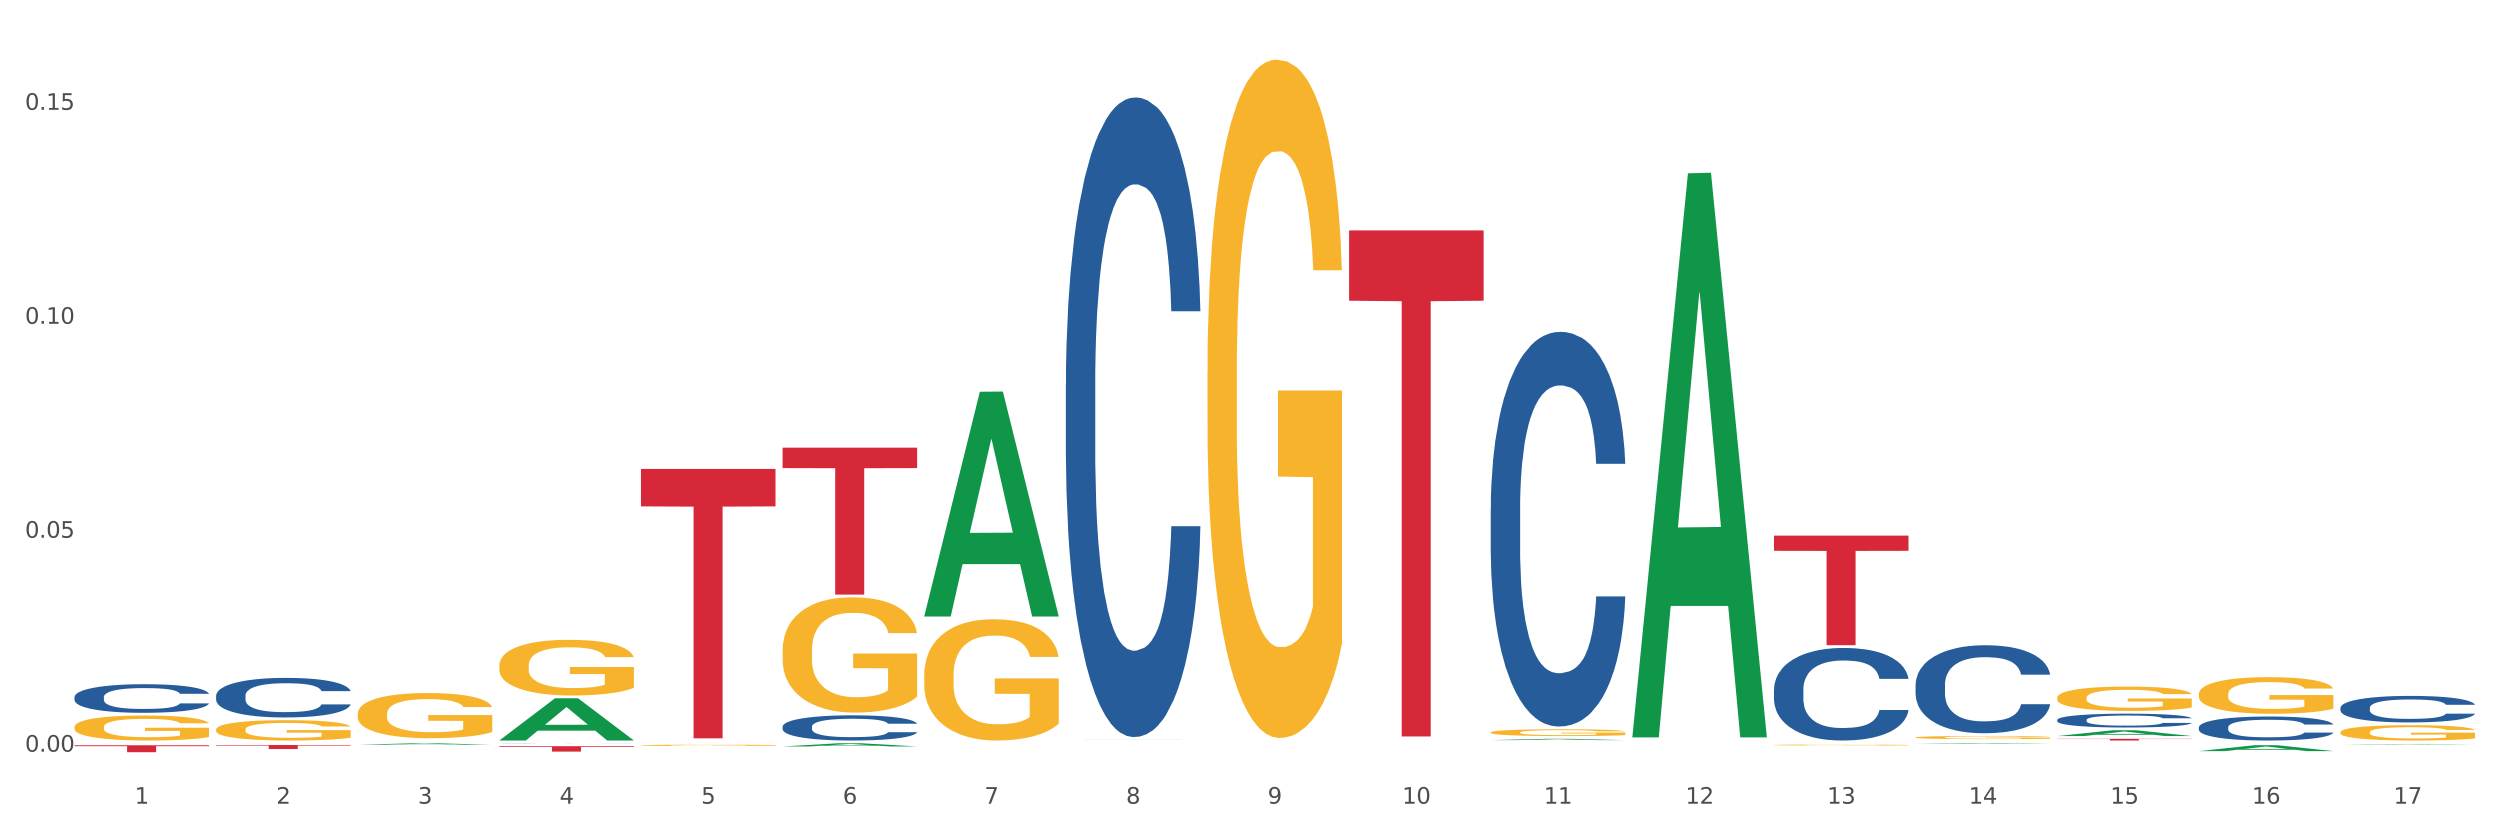 <?xml version="1.0" encoding="utf-8" standalone="no"?>
<!DOCTYPE svg PUBLIC "-//W3C//DTD SVG 1.1//EN"
  "http://www.w3.org/Graphics/SVG/1.1/DTD/svg11.dtd">
<svg xmlns:xlink="http://www.w3.org/1999/xlink" width="1080pt" height="360pt" viewBox="0 0 1080 360" xmlns="http://www.w3.org/2000/svg" version="1.1">
 <rect x="0" y="0" width="1080" height="360" fill="#333333" stroke="none"/>
 <defs>
  <style type="text/css">*{stroke-linejoin: round; stroke-linecap: butt}</style>
 </defs>
 <g id="figure_1">
  <g id="patch_1">
   <path d="M 0 360 
L 1080 360 
L 1080 0 
L 0 0 
z
" style="fill: #ffffff; stroke: #ffffff; stroke-linejoin: miter"/>
  </g>
  <g id="axes_1">
   <g id="matplotlib.axis_1">
    <g id="xtick_1">
     <g id="text_1">
      <!-- 1 -->
      <g style="fill: #4d4d4d" transform="translate(58.182 347.204) scale(0.096 -0.096)">
       <defs>
        <path id="DejaVuSans-31" d="M 794 531 
L 1825 531 
L 1825 4091 
L 703 3866 
L 703 4441 
L 1819 4666 
L 2450 4666 
L 2450 531 
L 3481 531 
L 3481 0 
L 794 0 
L 794 531 
z
" transform="scale(0.016)"/>
       </defs>
       <use xlink:href="#DejaVuSans-31"/>
      </g>
     </g>
    </g>
    <g id="xtick_2">
     <g id="text_2">
      <!-- 2 -->
      <g style="fill: #4d4d4d" transform="translate(119.364 347.204) scale(0.096 -0.096)">
       <defs>
        <path id="DejaVuSans-32" d="M 1228 531 
L 3431 531 
L 3431 0 
L 469 0 
L 469 531 
Q 828 903 1448 1529 
Q 2069 2156 2228 2338 
Q 2531 2678 2651 2914 
Q 2772 3150 2772 3378 
Q 2772 3750 2511 3984 
Q 2250 4219 1831 4219 
Q 1534 4219 1204 4116 
Q 875 4013 500 3803 
L 500 4441 
Q 881 4594 1212 4672 
Q 1544 4750 1819 4750 
Q 2544 4750 2975 4387 
Q 3406 4025 3406 3419 
Q 3406 3131 3298 2873 
Q 3191 2616 2906 2266 
Q 2828 2175 2409 1742 
Q 1991 1309 1228 531 
z
" transform="scale(0.016)"/>
       </defs>
       <use xlink:href="#DejaVuSans-32"/>
      </g>
     </g>
    </g>
    <g id="xtick_3">
     <g id="text_3">
      <!-- 3 -->
      <g style="fill: #4d4d4d" transform="translate(180.545 347.204) scale(0.096 -0.096)">
       <defs>
        <path id="DejaVuSans-33" d="M 2597 2516 
Q 3050 2419 3304 2112 
Q 3559 1806 3559 1356 
Q 3559 666 3084 287 
Q 2609 -91 1734 -91 
Q 1441 -91 1130 -33 
Q 819 25 488 141 
L 488 750 
Q 750 597 1062 519 
Q 1375 441 1716 441 
Q 2309 441 2620 675 
Q 2931 909 2931 1356 
Q 2931 1769 2642 2001 
Q 2353 2234 1838 2234 
L 1294 2234 
L 1294 2753 
L 1863 2753 
Q 2328 2753 2575 2939 
Q 2822 3125 2822 3475 
Q 2822 3834 2567 4026 
Q 2313 4219 1838 4219 
Q 1578 4219 1281 4162 
Q 984 4106 628 3988 
L 628 4550 
Q 988 4650 1302 4700 
Q 1616 4750 1894 4750 
Q 2613 4750 3031 4423 
Q 3450 4097 3450 3541 
Q 3450 3153 3228 2886 
Q 3006 2619 2597 2516 
z
" transform="scale(0.016)"/>
       </defs>
       <use xlink:href="#DejaVuSans-33"/>
      </g>
     </g>
    </g>
    <g id="xtick_4">
     <g id="text_4">
      <!-- 4 -->
      <g style="fill: #4d4d4d" transform="translate(241.726 347.204) scale(0.096 -0.096)">
       <defs>
        <path id="DejaVuSans-34" d="M 2419 4116 
L 825 1625 
L 2419 1625 
L 2419 4116 
z
M 2253 4666 
L 3047 4666 
L 3047 1625 
L 3713 1625 
L 3713 1100 
L 3047 1100 
L 3047 0 
L 2419 0 
L 2419 1100 
L 313 1100 
L 313 1709 
L 2253 4666 
z
" transform="scale(0.016)"/>
       </defs>
       <use xlink:href="#DejaVuSans-34"/>
      </g>
     </g>
    </g>
    <g id="xtick_5">
     <g id="text_5">
      <!-- 5 -->
      <g style="fill: #4d4d4d" transform="translate(302.908 347.204) scale(0.096 -0.096)">
       <defs>
        <path id="DejaVuSans-35" d="M 691 4666 
L 3169 4666 
L 3169 4134 
L 1269 4134 
L 1269 2991 
Q 1406 3038 1543 3061 
Q 1681 3084 1819 3084 
Q 2600 3084 3056 2656 
Q 3513 2228 3513 1497 
Q 3513 744 3044 326 
Q 2575 -91 1722 -91 
Q 1428 -91 1123 -41 
Q 819 9 494 109 
L 494 744 
Q 775 591 1075 516 
Q 1375 441 1709 441 
Q 2250 441 2565 725 
Q 2881 1009 2881 1497 
Q 2881 1984 2565 2268 
Q 2250 2553 1709 2553 
Q 1456 2553 1204 2497 
Q 953 2441 691 2322 
L 691 4666 
z
" transform="scale(0.016)"/>
       </defs>
       <use xlink:href="#DejaVuSans-35"/>
      </g>
     </g>
    </g>
    <g id="xtick_6">
     <g id="text_6">
      <!-- 6 -->
      <g style="fill: #4d4d4d" transform="translate(364.089 347.204) scale(0.096 -0.096)">
       <defs>
        <path id="DejaVuSans-36" d="M 2113 2584 
Q 1688 2584 1439 2293 
Q 1191 2003 1191 1497 
Q 1191 994 1439 701 
Q 1688 409 2113 409 
Q 2538 409 2786 701 
Q 3034 994 3034 1497 
Q 3034 2003 2786 2293 
Q 2538 2584 2113 2584 
z
M 3366 4563 
L 3366 3988 
Q 3128 4100 2886 4159 
Q 2644 4219 2406 4219 
Q 1781 4219 1451 3797 
Q 1122 3375 1075 2522 
Q 1259 2794 1537 2939 
Q 1816 3084 2150 3084 
Q 2853 3084 3261 2657 
Q 3669 2231 3669 1497 
Q 3669 778 3244 343 
Q 2819 -91 2113 -91 
Q 1303 -91 875 529 
Q 447 1150 447 2328 
Q 447 3434 972 4092 
Q 1497 4750 2381 4750 
Q 2619 4750 2861 4703 
Q 3103 4656 3366 4563 
z
" transform="scale(0.016)"/>
       </defs>
       <use xlink:href="#DejaVuSans-36"/>
      </g>
     </g>
    </g>
    <g id="xtick_7">
     <g id="text_7">
      <!-- 7 -->
      <g style="fill: #4d4d4d" transform="translate(425.271 347.204) scale(0.096 -0.096)">
       <defs>
        <path id="DejaVuSans-37" d="M 525 4666 
L 3525 4666 
L 3525 4397 
L 1831 0 
L 1172 0 
L 2766 4134 
L 525 4134 
L 525 4666 
z
" transform="scale(0.016)"/>
       </defs>
       <use xlink:href="#DejaVuSans-37"/>
      </g>
     </g>
    </g>
    <g id="xtick_8">
     <g id="text_8">
      <!-- 8 -->
      <g style="fill: #4d4d4d" transform="translate(486.452 347.204) scale(0.096 -0.096)">
       <defs>
        <path id="DejaVuSans-38" d="M 2034 2216 
Q 1584 2216 1326 1975 
Q 1069 1734 1069 1313 
Q 1069 891 1326 650 
Q 1584 409 2034 409 
Q 2484 409 2743 651 
Q 3003 894 3003 1313 
Q 3003 1734 2745 1975 
Q 2488 2216 2034 2216 
z
M 1403 2484 
Q 997 2584 770 2862 
Q 544 3141 544 3541 
Q 544 4100 942 4425 
Q 1341 4750 2034 4750 
Q 2731 4750 3128 4425 
Q 3525 4100 3525 3541 
Q 3525 3141 3298 2862 
Q 3072 2584 2669 2484 
Q 3125 2378 3379 2068 
Q 3634 1759 3634 1313 
Q 3634 634 3220 271 
Q 2806 -91 2034 -91 
Q 1263 -91 848 271 
Q 434 634 434 1313 
Q 434 1759 690 2068 
Q 947 2378 1403 2484 
z
M 1172 3481 
Q 1172 3119 1398 2916 
Q 1625 2713 2034 2713 
Q 2441 2713 2670 2916 
Q 2900 3119 2900 3481 
Q 2900 3844 2670 4047 
Q 2441 4250 2034 4250 
Q 1625 4250 1398 4047 
Q 1172 3844 1172 3481 
z
" transform="scale(0.016)"/>
       </defs>
       <use xlink:href="#DejaVuSans-38"/>
      </g>
     </g>
    </g>
    <g id="xtick_9">
     <g id="text_9">
      <!-- 9 -->
      <g style="fill: #4d4d4d" transform="translate(547.634 347.204) scale(0.096 -0.096)">
       <defs>
        <path id="DejaVuSans-39" d="M 703 97 
L 703 672 
Q 941 559 1184 500 
Q 1428 441 1663 441 
Q 2288 441 2617 861 
Q 2947 1281 2994 2138 
Q 2813 1869 2534 1725 
Q 2256 1581 1919 1581 
Q 1219 1581 811 2004 
Q 403 2428 403 3163 
Q 403 3881 828 4315 
Q 1253 4750 1959 4750 
Q 2769 4750 3195 4129 
Q 3622 3509 3622 2328 
Q 3622 1225 3098 567 
Q 2575 -91 1691 -91 
Q 1453 -91 1209 -44 
Q 966 3 703 97 
z
M 1959 2075 
Q 2384 2075 2632 2365 
Q 2881 2656 2881 3163 
Q 2881 3666 2632 3958 
Q 2384 4250 1959 4250 
Q 1534 4250 1286 3958 
Q 1038 3666 1038 3163 
Q 1038 2656 1286 2365 
Q 1534 2075 1959 2075 
z
" transform="scale(0.016)"/>
       </defs>
       <use xlink:href="#DejaVuSans-39"/>
      </g>
     </g>
    </g>
    <g id="xtick_10">
     <g id="text_10">
      <!-- 10 -->
      <g style="fill: #4d4d4d" transform="translate(605.761 347.204) scale(0.096 -0.096)">
       <defs>
        <path id="DejaVuSans-30" d="M 2034 4250 
Q 1547 4250 1301 3770 
Q 1056 3291 1056 2328 
Q 1056 1369 1301 889 
Q 1547 409 2034 409 
Q 2525 409 2770 889 
Q 3016 1369 3016 2328 
Q 3016 3291 2770 3770 
Q 2525 4250 2034 4250 
z
M 2034 4750 
Q 2819 4750 3233 4129 
Q 3647 3509 3647 2328 
Q 3647 1150 3233 529 
Q 2819 -91 2034 -91 
Q 1250 -91 836 529 
Q 422 1150 422 2328 
Q 422 3509 836 4129 
Q 1250 4750 2034 4750 
z
" transform="scale(0.016)"/>
       </defs>
       <use xlink:href="#DejaVuSans-31"/>
       <use xlink:href="#DejaVuSans-30" transform="translate(63.623 0)"/>
      </g>
     </g>
    </g>
    <g id="xtick_11">
     <g id="text_11">
      <!-- 11 -->
      <g style="fill: #4d4d4d" transform="translate(666.942 347.204) scale(0.096 -0.096)">
       <use xlink:href="#DejaVuSans-31"/>
       <use xlink:href="#DejaVuSans-31" transform="translate(63.623 0)"/>
      </g>
     </g>
    </g>
    <g id="xtick_12">
     <g id="text_12">
      <!-- 12 -->
      <g style="fill: #4d4d4d" transform="translate(728.124 347.204) scale(0.096 -0.096)">
       <use xlink:href="#DejaVuSans-31"/>
       <use xlink:href="#DejaVuSans-32" transform="translate(63.623 0)"/>
      </g>
     </g>
    </g>
    <g id="xtick_13">
     <g id="text_13">
      <!-- 13 -->
      <g style="fill: #4d4d4d" transform="translate(789.305 347.204) scale(0.096 -0.096)">
       <use xlink:href="#DejaVuSans-31"/>
       <use xlink:href="#DejaVuSans-33" transform="translate(63.623 0)"/>
      </g>
     </g>
    </g>
    <g id="xtick_14">
     <g id="text_14">
      <!-- 14 -->
      <g style="fill: #4d4d4d" transform="translate(850.487 347.204) scale(0.096 -0.096)">
       <use xlink:href="#DejaVuSans-31"/>
       <use xlink:href="#DejaVuSans-34" transform="translate(63.623 0)"/>
      </g>
     </g>
    </g>
    <g id="xtick_15">
     <g id="text_15">
      <!-- 15 -->
      <g style="fill: #4d4d4d" transform="translate(911.668 347.204) scale(0.096 -0.096)">
       <use xlink:href="#DejaVuSans-31"/>
       <use xlink:href="#DejaVuSans-35" transform="translate(63.623 0)"/>
      </g>
     </g>
    </g>
    <g id="xtick_16">
     <g id="text_16">
      <!-- 16 -->
      <g style="fill: #4d4d4d" transform="translate(972.849 347.204) scale(0.096 -0.096)">
       <use xlink:href="#DejaVuSans-31"/>
       <use xlink:href="#DejaVuSans-36" transform="translate(63.623 0)"/>
      </g>
     </g>
    </g>
    <g id="xtick_17">
     <g id="text_17">
      <!-- 17 -->
      <g style="fill: #4d4d4d" transform="translate(1034.031 347.204) scale(0.096 -0.096)">
       <use xlink:href="#DejaVuSans-31"/>
       <use xlink:href="#DejaVuSans-37" transform="translate(63.623 0)"/>
      </g>
     </g>
    </g>
    <g id="xtick_18"/>
    <g id="xtick_19"/>
    <g id="xtick_20"/>
    <g id="xtick_21"/>
    <g id="xtick_22"/>
    <g id="xtick_23"/>
    <g id="xtick_24"/>
    <g id="xtick_25"/>
    <g id="xtick_26"/>
    <g id="xtick_27"/>
    <g id="xtick_28"/>
    <g id="xtick_29"/>
    <g id="xtick_30"/>
    <g id="xtick_31"/>
    <g id="xtick_32"/>
    <g id="xtick_33"/>
   </g>
   <g id="matplotlib.axis_2">
    <g id="ytick_1">
     <g id="text_18">
      <!-- 0.00 -->
      <g style="fill: #4d4d4d" transform="translate(10.8 324.734) scale(0.096 -0.096)">
       <defs>
        <path id="DejaVuSans-2e" d="M 684 794 
L 1344 794 
L 1344 0 
L 684 0 
L 684 794 
z
" transform="scale(0.016)"/>
       </defs>
       <use xlink:href="#DejaVuSans-30"/>
       <use xlink:href="#DejaVuSans-2e" transform="translate(63.623 0)"/>
       <use xlink:href="#DejaVuSans-30" transform="translate(95.41 0)"/>
       <use xlink:href="#DejaVuSans-30" transform="translate(159.033 0)"/>
      </g>
     </g>
    </g>
    <g id="ytick_2">
     <g id="text_19">
      <!-- 0.05 -->
      <g style="fill: #4d4d4d" transform="translate(10.8 232.304) scale(0.096 -0.096)">
       <use xlink:href="#DejaVuSans-30"/>
       <use xlink:href="#DejaVuSans-2e" transform="translate(63.623 0)"/>
       <use xlink:href="#DejaVuSans-30" transform="translate(95.41 0)"/>
       <use xlink:href="#DejaVuSans-35" transform="translate(159.033 0)"/>
      </g>
     </g>
    </g>
    <g id="ytick_3">
     <g id="text_20">
      <!-- 0.10 -->
      <g style="fill: #4d4d4d" transform="translate(10.8 139.874) scale(0.096 -0.096)">
       <use xlink:href="#DejaVuSans-30"/>
       <use xlink:href="#DejaVuSans-2e" transform="translate(63.623 0)"/>
       <use xlink:href="#DejaVuSans-31" transform="translate(95.41 0)"/>
       <use xlink:href="#DejaVuSans-30" transform="translate(159.033 0)"/>
      </g>
     </g>
    </g>
    <g id="ytick_4">
     <g id="text_21">
      <!-- 0.15 -->
      <g style="fill: #4d4d4d" transform="translate(10.8 47.443) scale(0.096 -0.096)">
       <use xlink:href="#DejaVuSans-30"/>
       <use xlink:href="#DejaVuSans-2e" transform="translate(63.623 0)"/>
       <use xlink:href="#DejaVuSans-31" transform="translate(95.41 0)"/>
       <use xlink:href="#DejaVuSans-35" transform="translate(159.033 0)"/>
      </g>
     </g>
    </g>
    <g id="ytick_5"/>
    <g id="ytick_6"/>
    <g id="ytick_7"/>
   </g>
   <g id="PolyCollection_1">
    <path d="M 154.538 321.736 
L 154.598 321.735 
L 178.566 321.088 
L 188.512 321.087 
L 212.66 321.737 
L 201.156 321.737 
L 195.943 321.586 
L 171.196 321.586 
L 171.016 321.588 
L 165.983 321.737 
L 154.538 321.737 
L 154.538 321.736 
L 174.311 321.495 
L 192.827 321.495 
L 183.659 321.226 
L 183.539 321.224 
L 183.419 321.226 
L 174.251 321.495 
L 174.311 321.495 
L 154.538 321.736 
z
" clip-path="url(#pcbdc4bf849)" style="fill: #109648"/>
    <path d="M 215.719 319.871 
L 215.779 319.854 
L 239.747 301.656 
L 249.694 301.639 
L 273.842 319.906 
L 262.337 319.906 
L 257.124 315.652 
L 232.377 315.652 
L 232.197 315.721 
L 227.164 319.906 
L 215.719 319.906 
L 215.719 319.871 
L 235.493 313.113 
L 254.008 313.096 
L 244.84 305.532 
L 244.72 305.498 
L 244.601 305.55 
L 235.433 313.096 
L 235.493 313.113 
L 215.719 319.871 
z
" clip-path="url(#pcbdc4bf849)" style="fill: #109648"/>
    <path d="M 399.263 291.73 
L 399.332 291.682 
L 399.332 289.96 
L 399.469 288.477 
L 400.156 284.89 
L 401.185 281.924 
L 401.94 280.345 
L 402.695 279.054 
L 403.587 277.762 
L 404.685 276.423 
L 406.675 274.461 
L 407.91 273.457 
L 409.419 272.405 
L 412.164 270.874 
L 414.154 270.013 
L 416.213 269.295 
L 419.575 268.434 
L 421.771 268.051 
L 424.104 267.764 
L 426.918 267.573 
L 429.045 267.525 
L 433.711 267.669 
L 437.691 268.099 
L 439.613 268.434 
L 442.083 269.008 
L 443.387 269.391 
L 445.514 270.156 
L 447.71 271.161 
L 449.22 272.022 
L 451.484 273.648 
L 453.2 275.275 
L 454.778 277.284 
L 455.602 278.671 
L 456.219 279.963 
L 456.768 281.446 
L 457.317 283.789 
L 444.965 283.789 
L 444.485 282.115 
L 443.73 280.537 
L 442.632 279.006 
L 441.672 278.049 
L 440.025 276.853 
L 438.515 276.088 
L 436.937 275.514 
L 435.015 275.036 
L 433.506 274.796 
L 431.378 274.605 
L 427.192 274.653 
L 424.379 275.036 
L 422.458 275.514 
L 421.222 275.944 
L 420.124 276.423 
L 418.889 277.092 
L 417.448 278.097 
L 416.419 279.006 
L 415.39 280.154 
L 414.566 281.302 
L 413.811 282.641 
L 413.194 284.077 
L 412.713 285.559 
L 412.302 287.377 
L 411.958 290.391 
L 411.958 296.944 
L 412.096 298.427 
L 412.439 300.389 
L 412.851 301.871 
L 413.537 303.641 
L 414.154 304.837 
L 415.321 306.559 
L 416.625 307.994 
L 417.654 308.903 
L 418.683 309.669 
L 420.468 310.721 
L 422.458 311.582 
L 424.173 312.108 
L 426.506 312.587 
L 428.084 312.778 
L 429.457 312.874 
L 432.819 312.874 
L 435.221 312.73 
L 437.897 312.395 
L 439.956 311.965 
L 441.672 311.439 
L 443.593 310.578 
L 444.828 309.764 
L 444.828 299.767 
L 429.731 299.719 
L 429.731 293.07 
L 457.386 293.07 
L 457.386 312.587 
L 456.219 313.591 
L 454.915 314.5 
L 453.543 315.313 
L 451.484 316.318 
L 449.014 317.275 
L 446.818 317.944 
L 444.485 318.518 
L 441.74 319.045 
L 438.172 319.523 
L 435.976 319.714 
L 433.231 319.858 
L 430.006 319.906 
L 427.192 319.81 
L 424.448 319.571 
L 421.565 319.14 
L 418.752 318.518 
L 416.625 317.896 
L 414.497 317.131 
L 412.233 316.127 
L 410.449 315.17 
L 409.076 314.309 
L 407.567 313.209 
L 405.92 311.773 
L 404.685 310.482 
L 403.587 309.143 
L 402.42 307.42 
L 401.597 305.938 
L 400.773 304.072 
L 400.293 302.685 
L 399.744 300.532 
L 399.332 297.518 
L 399.263 291.73 
z
" clip-path="url(#pcbdc4bf849)" style="fill: #f7b32b"/>
    <path d="M 705.171 318.111 
L 705.23 317.882 
L 729.198 74.861 
L 739.145 74.632 
L 763.293 318.569 
L 751.788 318.569 
L 746.575 261.765 
L 721.828 261.765 
L 721.649 262.681 
L 716.615 318.569 
L 705.171 318.569 
L 705.171 318.111 
L 724.944 227.866 
L 743.459 227.637 
L 734.292 126.626 
L 734.172 126.168 
L 734.052 126.855 
L 724.884 227.637 
L 724.944 227.866 
L 705.171 318.111 
z
" clip-path="url(#pcbdc4bf849)" style="fill: #109648"/>
    <path d="M 827.533 321.375 
L 827.593 321.375 
L 851.561 321.087 
L 861.508 321.087 
L 885.656 321.376 
L 874.151 321.376 
L 868.938 321.309 
L 844.191 321.309 
L 844.011 321.31 
L 838.978 321.376 
L 827.533 321.376 
L 827.533 321.375 
L 847.307 321.268 
L 865.822 321.268 
L 856.654 321.148 
L 856.535 321.148 
L 856.415 321.149 
L 847.247 321.268 
L 847.307 321.268 
L 827.533 321.375 
z
" clip-path="url(#pcbdc4bf849)" style="fill: #109648"/>
    <path d="M 888.715 317.983 
L 888.775 317.98 
L 912.743 315.465 
L 922.689 315.463 
L 946.837 317.987 
L 935.333 317.987 
L 930.12 317.4 
L 905.373 317.4 
L 905.193 317.409 
L 900.16 317.987 
L 888.715 317.987 
L 888.715 317.983 
L 908.488 317.049 
L 927.004 317.046 
L 917.836 316.001 
L 917.716 315.996 
L 917.596 316.004 
L 908.428 317.046 
L 908.488 317.049 
L 888.715 317.983 
z
" clip-path="url(#pcbdc4bf849)" style="fill: #109648"/>
    <path d="M 949.896 324.481 
L 949.956 324.479 
L 973.924 321.934 
L 983.871 321.932 
L 1008.019 324.486 
L 996.514 324.486 
L 991.301 323.891 
L 966.554 323.891 
L 966.374 323.901 
L 961.341 324.486 
L 949.896 324.486 
L 949.896 324.481 
L 969.67 323.536 
L 988.185 323.534 
L 979.017 322.476 
L 978.897 322.471 
L 978.778 322.479 
L 969.61 323.534 
L 969.67 323.536 
L 949.896 324.481 
z
" clip-path="url(#pcbdc4bf849)" style="fill: #109648"/>
    <path d="M 1011.078 321.849 
L 1011.138 321.849 
L 1035.106 321.606 
L 1045.052 321.606 
L 1069.2 321.849 
L 1057.695 321.849 
L 1052.482 321.793 
L 1027.735 321.793 
L 1027.556 321.794 
L 1022.522 321.849 
L 1011.078 321.849 
L 1011.078 321.849 
L 1030.851 321.759 
L 1049.366 321.759 
L 1040.199 321.658 
L 1040.079 321.658 
L 1039.959 321.658 
L 1030.791 321.759 
L 1030.851 321.759 
L 1011.078 321.849 
z
" clip-path="url(#pcbdc4bf849)" style="fill: #109648"/>
    <path d="M 949.896 299.851 
L 949.965 299.836 
L 949.965 299.316 
L 950.102 298.869 
L 950.788 297.786 
L 951.818 296.891 
L 952.572 296.414 
L 953.327 296.024 
L 954.219 295.635 
L 955.317 295.23 
L 957.307 294.638 
L 958.543 294.335 
L 960.052 294.018 
L 962.797 293.556 
L 964.787 293.296 
L 966.846 293.079 
L 970.208 292.819 
L 972.404 292.704 
L 974.737 292.617 
L 977.551 292.559 
L 979.678 292.545 
L 984.344 292.588 
L 988.324 292.718 
L 990.246 292.819 
L 992.716 292.992 
L 994.02 293.108 
L 996.147 293.339 
L 998.343 293.642 
L 999.853 293.902 
L 1002.117 294.393 
L 1003.833 294.884 
L 1005.411 295.49 
L 1006.234 295.909 
L 1006.852 296.299 
L 1007.401 296.746 
L 1007.95 297.454 
L 995.598 297.454 
L 995.118 296.948 
L 994.363 296.472 
L 993.265 296.01 
L 992.304 295.721 
L 990.657 295.36 
L 989.148 295.129 
L 987.569 294.956 
L 985.648 294.812 
L 984.138 294.739 
L 982.011 294.682 
L 977.825 294.696 
L 975.012 294.812 
L 973.09 294.956 
L 971.855 295.086 
L 970.757 295.23 
L 969.522 295.432 
L 968.081 295.736 
L 967.052 296.01 
L 966.022 296.357 
L 965.199 296.703 
L 964.444 297.107 
L 963.826 297.54 
L 963.346 297.988 
L 962.934 298.537 
L 962.591 299.446 
L 962.591 301.424 
L 962.728 301.872 
L 963.072 302.464 
L 963.483 302.911 
L 964.169 303.446 
L 964.787 303.807 
L 965.954 304.326 
L 967.257 304.759 
L 968.287 305.034 
L 969.316 305.265 
L 971.1 305.582 
L 973.09 305.842 
L 974.806 306.001 
L 977.139 306.145 
L 978.717 306.203 
L 980.09 306.232 
L 983.452 306.232 
L 985.854 306.189 
L 988.53 306.088 
L 990.589 305.958 
L 992.304 305.799 
L 994.226 305.539 
L 995.461 305.294 
L 995.461 302.276 
L 980.364 302.262 
L 980.364 300.255 
L 1008.019 300.255 
L 1008.019 306.145 
L 1006.852 306.449 
L 1005.548 306.723 
L 1004.176 306.968 
L 1002.117 307.272 
L 999.647 307.56 
L 997.451 307.763 
L 995.118 307.936 
L 992.373 308.095 
L 988.805 308.239 
L 986.609 308.297 
L 983.864 308.34 
L 980.639 308.354 
L 977.825 308.326 
L 975.08 308.253 
L 972.198 308.123 
L 969.385 307.936 
L 967.257 307.748 
L 965.13 307.517 
L 962.866 307.214 
L 961.082 306.925 
L 959.709 306.665 
L 958.199 306.333 
L 956.553 305.9 
L 955.317 305.51 
L 954.219 305.106 
L 953.053 304.586 
L 952.229 304.139 
L 951.406 303.576 
L 950.926 303.157 
L 950.377 302.507 
L 949.965 301.598 
L 949.896 299.851 
z
" clip-path="url(#pcbdc4bf849)" style="fill: #f7b32b"/>
    <path d="M 1011.078 316.339 
L 1011.146 316.333 
L 1011.146 316.115 
L 1011.284 315.927 
L 1011.97 315.473 
L 1012.999 315.097 
L 1013.754 314.897 
L 1014.509 314.734 
L 1015.401 314.57 
L 1016.499 314.401 
L 1018.489 314.153 
L 1019.724 314.025 
L 1021.234 313.892 
L 1023.978 313.698 
L 1025.969 313.589 
L 1028.027 313.499 
L 1031.39 313.39 
L 1033.585 313.341 
L 1035.919 313.305 
L 1038.732 313.281 
L 1040.859 313.275 
L 1045.526 313.293 
L 1049.506 313.347 
L 1051.427 313.39 
L 1053.897 313.462 
L 1055.201 313.511 
L 1057.328 313.608 
L 1059.524 313.735 
L 1061.034 313.844 
L 1063.299 314.05 
L 1065.014 314.256 
L 1066.592 314.51 
L 1067.416 314.686 
L 1068.033 314.849 
L 1068.582 315.037 
L 1069.131 315.333 
L 1056.78 315.333 
L 1056.299 315.122 
L 1055.544 314.922 
L 1054.446 314.728 
L 1053.486 314.607 
L 1051.839 314.455 
L 1050.329 314.358 
L 1048.751 314.286 
L 1046.829 314.225 
L 1045.32 314.195 
L 1043.192 314.171 
L 1039.007 314.177 
L 1036.193 314.225 
L 1034.272 314.286 
L 1033.037 314.34 
L 1031.939 314.401 
L 1030.703 314.486 
L 1029.262 314.613 
L 1028.233 314.728 
L 1027.204 314.873 
L 1026.38 315.019 
L 1025.625 315.188 
L 1025.008 315.37 
L 1024.527 315.558 
L 1024.116 315.788 
L 1023.773 316.169 
L 1023.773 316.999 
L 1023.91 317.187 
L 1024.253 317.435 
L 1024.665 317.623 
L 1025.351 317.847 
L 1025.969 317.998 
L 1027.135 318.216 
L 1028.439 318.398 
L 1029.468 318.513 
L 1030.498 318.61 
L 1032.282 318.743 
L 1034.272 318.852 
L 1035.987 318.919 
L 1038.32 318.979 
L 1039.899 319.003 
L 1041.271 319.015 
L 1044.634 319.015 
L 1047.035 318.997 
L 1049.712 318.955 
L 1051.77 318.9 
L 1053.486 318.834 
L 1055.407 318.725 
L 1056.642 318.622 
L 1056.642 317.356 
L 1041.546 317.35 
L 1041.546 316.508 
L 1069.2 316.508 
L 1069.2 318.979 
L 1068.033 319.106 
L 1066.73 319.221 
L 1065.357 319.324 
L 1063.299 319.451 
L 1060.828 319.573 
L 1058.632 319.657 
L 1056.299 319.73 
L 1053.554 319.797 
L 1049.986 319.857 
L 1047.79 319.881 
L 1045.045 319.9 
L 1041.82 319.906 
L 1039.007 319.893 
L 1036.262 319.863 
L 1033.38 319.809 
L 1030.566 319.73 
L 1028.439 319.651 
L 1026.312 319.554 
L 1024.047 319.427 
L 1022.263 319.306 
L 1020.891 319.197 
L 1019.381 319.058 
L 1017.734 318.876 
L 1016.499 318.713 
L 1015.401 318.543 
L 1014.234 318.325 
L 1013.411 318.137 
L 1012.587 317.901 
L 1012.107 317.726 
L 1011.558 317.453 
L 1011.146 317.071 
L 1011.078 316.339 
z
" clip-path="url(#pcbdc4bf849)" style="fill: #f7b32b"/>
    <path d="M 338.082 322.466 
L 338.142 322.464 
L 362.11 321.088 
L 372.057 321.087 
L 396.204 322.468 
L 384.7 322.468 
L 379.487 322.147 
L 354.74 322.147 
L 354.56 322.152 
L 349.527 322.468 
L 338.082 322.468 
L 338.082 322.466 
L 357.856 321.955 
L 376.371 321.953 
L 367.203 321.381 
L 367.083 321.379 
L 366.963 321.383 
L 357.796 321.953 
L 357.856 321.955 
L 338.082 322.466 
z
" clip-path="url(#pcbdc4bf849)" style="fill: #109648"/>
    <path d="M 888.715 301.462 
L 888.783 301.453 
L 888.783 301.106 
L 888.921 300.808 
L 889.607 300.087 
L 890.636 299.491 
L 891.391 299.173 
L 892.146 298.914 
L 893.038 298.654 
L 894.136 298.385 
L 896.126 297.99 
L 897.361 297.788 
L 898.871 297.577 
L 901.616 297.269 
L 903.606 297.096 
L 905.664 296.952 
L 909.027 296.779 
L 911.223 296.702 
L 913.556 296.644 
L 916.369 296.605 
L 918.497 296.596 
L 923.163 296.625 
L 927.143 296.711 
L 929.064 296.779 
L 931.535 296.894 
L 932.838 296.971 
L 934.966 297.125 
L 937.162 297.327 
L 938.671 297.5 
L 940.936 297.827 
L 942.651 298.154 
L 944.23 298.558 
L 945.053 298.837 
L 945.671 299.096 
L 946.22 299.395 
L 946.769 299.866 
L 934.417 299.866 
L 933.936 299.529 
L 933.182 299.212 
L 932.084 298.904 
L 931.123 298.712 
L 929.476 298.471 
L 927.966 298.317 
L 926.388 298.202 
L 924.467 298.106 
L 922.957 298.058 
L 920.83 298.019 
L 916.644 298.029 
L 913.83 298.106 
L 911.909 298.202 
L 910.674 298.289 
L 909.576 298.385 
L 908.341 298.519 
L 906.899 298.721 
L 905.87 298.904 
L 904.841 299.135 
L 904.017 299.366 
L 903.263 299.635 
L 902.645 299.924 
L 902.165 300.222 
L 901.753 300.587 
L 901.41 301.193 
L 901.41 302.511 
L 901.547 302.809 
L 901.89 303.203 
L 902.302 303.501 
L 902.988 303.857 
L 903.606 304.098 
L 904.772 304.444 
L 906.076 304.732 
L 907.105 304.915 
L 908.135 305.069 
L 909.919 305.281 
L 911.909 305.454 
L 913.624 305.559 
L 915.958 305.656 
L 917.536 305.694 
L 918.908 305.713 
L 922.271 305.713 
L 924.672 305.684 
L 927.349 305.617 
L 929.407 305.531 
L 931.123 305.425 
L 933.044 305.252 
L 934.279 305.088 
L 934.279 303.078 
L 919.183 303.068 
L 919.183 301.732 
L 946.837 301.732 
L 946.837 305.656 
L 945.671 305.858 
L 944.367 306.04 
L 942.994 306.204 
L 940.936 306.406 
L 938.465 306.598 
L 936.269 306.733 
L 933.936 306.848 
L 931.191 306.954 
L 927.623 307.05 
L 925.427 307.089 
L 922.682 307.118 
L 919.457 307.127 
L 916.644 307.108 
L 913.899 307.06 
L 911.017 306.973 
L 908.203 306.848 
L 906.076 306.723 
L 903.949 306.569 
L 901.684 306.367 
L 899.9 306.175 
L 898.528 306.002 
L 897.018 305.781 
L 895.371 305.492 
L 894.136 305.232 
L 893.038 304.963 
L 891.871 304.617 
L 891.048 304.319 
L 890.224 303.944 
L 889.744 303.665 
L 889.195 303.232 
L 888.783 302.626 
L 888.715 301.462 
z
" clip-path="url(#pcbdc4bf849)" style="fill: #f7b32b"/>
    <path d="M 827.533 318.57 
L 827.602 318.569 
L 827.602 318.524 
L 827.739 318.485 
L 828.425 318.392 
L 829.455 318.314 
L 830.21 318.273 
L 830.964 318.239 
L 831.857 318.206 
L 832.954 318.171 
L 834.945 318.12 
L 836.18 318.094 
L 837.689 318.066 
L 840.434 318.026 
L 842.424 318.004 
L 844.483 317.985 
L 847.845 317.963 
L 850.041 317.953 
L 852.374 317.945 
L 855.188 317.94 
L 857.315 317.939 
L 861.981 317.943 
L 865.961 317.954 
L 867.883 317.963 
L 870.353 317.978 
L 871.657 317.988 
L 873.784 318.007 
L 875.98 318.034 
L 877.49 318.056 
L 879.754 318.099 
L 881.47 318.141 
L 883.048 318.193 
L 883.872 318.229 
L 884.489 318.263 
L 885.038 318.302 
L 885.587 318.363 
L 873.235 318.363 
L 872.755 318.319 
L 872 318.278 
L 870.902 318.238 
L 869.941 318.213 
L 868.295 318.182 
L 866.785 318.162 
L 865.207 318.147 
L 863.285 318.135 
L 861.775 318.128 
L 859.648 318.123 
L 855.462 318.125 
L 852.649 318.135 
L 850.727 318.147 
L 849.492 318.158 
L 848.394 318.171 
L 847.159 318.188 
L 845.718 318.214 
L 844.689 318.238 
L 843.659 318.268 
L 842.836 318.298 
L 842.081 318.333 
L 841.464 318.37 
L 840.983 318.409 
L 840.571 318.456 
L 840.228 318.535 
L 840.228 318.706 
L 840.366 318.744 
L 840.709 318.796 
L 841.12 318.834 
L 841.807 318.88 
L 842.424 318.912 
L 843.591 318.956 
L 844.895 318.994 
L 845.924 319.018 
L 846.953 319.038 
L 848.737 319.065 
L 850.727 319.087 
L 852.443 319.101 
L 854.776 319.114 
L 856.354 319.119 
L 857.727 319.121 
L 861.089 319.121 
L 863.491 319.117 
L 866.167 319.109 
L 868.226 319.097 
L 869.941 319.084 
L 871.863 319.061 
L 873.098 319.04 
L 873.098 318.779 
L 858.001 318.778 
L 858.001 318.605 
L 885.656 318.605 
L 885.656 319.114 
L 884.489 319.14 
L 883.185 319.164 
L 881.813 319.185 
L 879.754 319.211 
L 877.284 319.236 
L 875.088 319.253 
L 872.755 319.268 
L 870.01 319.282 
L 866.442 319.294 
L 864.246 319.299 
L 861.501 319.303 
L 858.276 319.304 
L 855.462 319.302 
L 852.717 319.296 
L 849.835 319.284 
L 847.022 319.268 
L 844.895 319.252 
L 842.767 319.232 
L 840.503 319.206 
L 838.719 319.181 
L 837.346 319.159 
L 835.837 319.13 
L 834.19 319.092 
L 832.954 319.059 
L 831.857 319.024 
L 830.69 318.979 
L 829.867 318.94 
L 829.043 318.892 
L 828.563 318.855 
L 828.014 318.799 
L 827.602 318.721 
L 827.533 318.57 
z
" clip-path="url(#pcbdc4bf849)" style="fill: #f7b32b"/>
    <path d="M 766.352 321.839 
L 766.421 321.838 
L 766.421 321.825 
L 766.558 321.813 
L 767.244 321.785 
L 768.273 321.762 
L 769.028 321.75 
L 769.783 321.74 
L 770.675 321.73 
L 771.773 321.719 
L 773.763 321.704 
L 774.998 321.696 
L 776.508 321.688 
L 779.253 321.676 
L 781.243 321.669 
L 783.301 321.664 
L 786.664 321.657 
L 788.86 321.654 
L 791.193 321.652 
L 794.006 321.65 
L 796.134 321.65 
L 800.8 321.651 
L 804.78 321.654 
L 806.701 321.657 
L 809.172 321.661 
L 810.476 321.664 
L 812.603 321.67 
L 814.799 321.678 
L 816.308 321.685 
L 818.573 321.698 
L 820.288 321.71 
L 821.867 321.726 
L 822.69 321.737 
L 823.308 321.747 
L 823.857 321.758 
L 824.406 321.777 
L 812.054 321.777 
L 811.574 321.764 
L 810.819 321.751 
L 809.721 321.739 
L 808.76 321.732 
L 807.113 321.723 
L 805.603 321.717 
L 804.025 321.712 
L 802.104 321.708 
L 800.594 321.706 
L 798.467 321.705 
L 794.281 321.705 
L 791.467 321.708 
L 789.546 321.712 
L 788.311 321.715 
L 787.213 321.719 
L 785.978 321.724 
L 784.537 321.732 
L 783.507 321.739 
L 782.478 321.748 
L 781.655 321.757 
L 780.9 321.768 
L 780.282 321.779 
L 779.802 321.791 
L 779.39 321.805 
L 779.047 321.828 
L 779.047 321.879 
L 779.184 321.891 
L 779.527 321.906 
L 779.939 321.918 
L 780.625 321.932 
L 781.243 321.941 
L 782.409 321.954 
L 783.713 321.966 
L 784.743 321.973 
L 785.772 321.979 
L 787.556 321.987 
L 789.546 321.994 
L 791.262 321.998 
L 793.595 322.001 
L 795.173 322.003 
L 796.545 322.004 
L 799.908 322.004 
L 802.31 322.003 
L 804.986 322 
L 807.044 321.997 
L 808.76 321.992 
L 810.681 321.986 
L 811.917 321.979 
L 811.917 321.901 
L 796.82 321.901 
L 796.82 321.849 
L 824.474 321.849 
L 824.474 322.001 
L 823.308 322.009 
L 822.004 322.016 
L 820.632 322.023 
L 818.573 322.031 
L 816.103 322.038 
L 813.907 322.043 
L 811.574 322.048 
L 808.829 322.052 
L 805.26 322.056 
L 803.064 322.057 
L 800.32 322.058 
L 797.094 322.059 
L 794.281 322.058 
L 791.536 322.056 
L 788.654 322.053 
L 785.84 322.048 
L 783.713 322.043 
L 781.586 322.037 
L 779.321 322.029 
L 777.537 322.022 
L 776.165 322.015 
L 774.655 322.006 
L 773.008 321.995 
L 771.773 321.985 
L 770.675 321.975 
L 769.509 321.961 
L 768.685 321.95 
L 767.862 321.935 
L 767.381 321.924 
L 766.832 321.907 
L 766.421 321.884 
L 766.352 321.839 
z
" clip-path="url(#pcbdc4bf849)" style="fill: #f7b32b"/>
    <path d="M 643.989 316.403 
L 644.058 316.401 
L 644.058 316.304 
L 644.195 316.221 
L 644.881 316.02 
L 645.911 315.853 
L 646.665 315.765 
L 647.42 315.692 
L 648.312 315.62 
L 649.41 315.545 
L 651.4 315.435 
L 652.635 315.378 
L 654.145 315.319 
L 656.89 315.234 
L 658.88 315.185 
L 660.939 315.145 
L 664.301 315.097 
L 666.497 315.075 
L 668.83 315.059 
L 671.644 315.048 
L 673.771 315.046 
L 678.437 315.054 
L 682.417 315.078 
L 684.339 315.097 
L 686.809 315.129 
L 688.113 315.15 
L 690.24 315.193 
L 692.436 315.25 
L 693.946 315.298 
L 696.21 315.389 
L 697.926 315.48 
L 699.504 315.593 
L 700.327 315.671 
L 700.945 315.743 
L 701.494 315.827 
L 702.043 315.958 
L 689.691 315.958 
L 689.211 315.864 
L 688.456 315.776 
L 687.358 315.69 
L 686.397 315.636 
L 684.75 315.569 
L 683.241 315.526 
L 681.662 315.494 
L 679.741 315.467 
L 678.231 315.454 
L 676.104 315.443 
L 671.918 315.446 
L 669.105 315.467 
L 667.183 315.494 
L 665.948 315.518 
L 664.85 315.545 
L 663.615 315.582 
L 662.174 315.639 
L 661.145 315.69 
L 660.115 315.754 
L 659.292 315.819 
L 658.537 315.894 
L 657.919 315.974 
L 657.439 316.057 
L 657.027 316.159 
L 656.684 316.328 
L 656.684 316.696 
L 656.821 316.779 
L 657.164 316.889 
L 657.576 316.972 
L 658.262 317.071 
L 658.88 317.139 
L 660.047 317.235 
L 661.35 317.316 
L 662.38 317.367 
L 663.409 317.41 
L 665.193 317.469 
L 667.183 317.517 
L 668.899 317.546 
L 671.232 317.573 
L 672.81 317.584 
L 674.183 317.589 
L 677.545 317.589 
L 679.947 317.581 
L 682.623 317.562 
L 684.682 317.538 
L 686.397 317.509 
L 688.319 317.461 
L 689.554 317.415 
L 689.554 316.854 
L 674.457 316.851 
L 674.457 316.479 
L 702.112 316.479 
L 702.112 317.573 
L 700.945 317.63 
L 699.641 317.681 
L 698.269 317.726 
L 696.21 317.782 
L 693.74 317.836 
L 691.544 317.874 
L 689.211 317.906 
L 686.466 317.935 
L 682.898 317.962 
L 680.702 317.973 
L 677.957 317.981 
L 674.732 317.984 
L 671.918 317.978 
L 669.173 317.965 
L 666.291 317.941 
L 663.478 317.906 
L 661.35 317.871 
L 659.223 317.828 
L 656.959 317.772 
L 655.174 317.718 
L 653.802 317.67 
L 652.292 317.608 
L 650.645 317.528 
L 649.41 317.455 
L 648.312 317.38 
L 647.146 317.283 
L 646.322 317.2 
L 645.499 317.096 
L 645.018 317.018 
L 644.47 316.897 
L 644.058 316.728 
L 643.989 316.403 
z
" clip-path="url(#pcbdc4bf849)" style="fill: #f7b32b"/>
    <path d="M 521.626 161.179 
L 521.695 160.912 
L 521.695 151.277 
L 521.832 142.981 
L 522.518 122.908 
L 523.548 106.315 
L 524.303 97.484 
L 525.057 90.258 
L 525.949 83.032 
L 527.047 75.538 
L 529.037 64.566 
L 530.273 58.945 
L 531.782 53.058 
L 534.527 44.493 
L 536.517 39.676 
L 538.576 35.662 
L 541.938 30.844 
L 544.134 28.703 
L 546.467 27.098 
L 549.281 26.027 
L 551.408 25.759 
L 556.074 26.562 
L 560.054 28.971 
L 561.976 30.844 
L 564.446 34.056 
L 565.75 36.197 
L 567.877 40.479 
L 570.073 46.099 
L 571.583 50.917 
L 573.847 60.016 
L 575.563 69.115 
L 577.141 80.356 
L 577.965 88.117 
L 578.582 95.343 
L 579.131 103.639 
L 579.68 116.753 
L 567.328 116.753 
L 566.848 107.386 
L 566.093 98.554 
L 564.995 89.99 
L 564.034 84.638 
L 562.387 77.947 
L 560.878 73.665 
L 559.299 70.453 
L 557.378 67.777 
L 555.868 66.439 
L 553.741 65.368 
L 549.555 65.636 
L 546.742 67.777 
L 544.82 70.453 
L 543.585 72.862 
L 542.487 75.538 
L 541.252 79.285 
L 539.811 84.905 
L 538.782 89.99 
L 537.752 96.413 
L 536.929 102.836 
L 536.174 110.33 
L 535.556 118.359 
L 535.076 126.655 
L 534.664 136.825 
L 534.321 153.686 
L 534.321 190.351 
L 534.459 198.647 
L 534.802 209.62 
L 535.213 217.916 
L 535.9 227.819 
L 536.517 234.509 
L 537.684 244.144 
L 538.988 252.173 
L 540.017 257.258 
L 541.046 261.54 
L 542.83 267.427 
L 544.82 272.245 
L 546.536 275.189 
L 548.869 277.865 
L 550.447 278.935 
L 551.82 279.471 
L 555.182 279.471 
L 557.584 278.668 
L 560.26 276.794 
L 562.319 274.386 
L 564.034 271.442 
L 565.956 266.625 
L 567.191 262.075 
L 567.191 206.141 
L 552.094 205.873 
L 552.094 168.673 
L 579.749 168.673 
L 579.749 277.865 
L 578.582 283.485 
L 577.278 288.57 
L 575.906 293.12 
L 573.847 298.74 
L 571.377 304.093 
L 569.181 307.839 
L 566.848 311.051 
L 564.103 313.995 
L 560.535 316.671 
L 558.339 317.742 
L 555.594 318.544 
L 552.369 318.812 
L 549.555 318.277 
L 546.81 316.939 
L 543.928 314.53 
L 541.115 311.051 
L 538.988 307.572 
L 536.86 303.29 
L 534.596 297.669 
L 532.812 292.317 
L 531.439 287.5 
L 529.93 281.344 
L 528.283 273.315 
L 527.047 266.089 
L 525.949 258.596 
L 524.783 248.961 
L 523.959 240.665 
L 523.136 230.227 
L 522.656 222.466 
L 522.107 210.423 
L 521.695 193.562 
L 521.626 161.179 
z
" clip-path="url(#pcbdc4bf849)" style="fill: #f7b32b"/>
    <path d="M 399.263 266.161 
L 399.323 266.07 
L 423.291 169.235 
L 433.238 169.144 
L 457.386 266.344 
L 445.881 266.344 
L 440.668 243.71 
L 415.921 243.71 
L 415.741 244.075 
L 410.708 266.344 
L 399.263 266.344 
L 399.263 266.161 
L 419.037 230.202 
L 437.552 230.111 
L 428.385 189.862 
L 428.265 189.679 
L 428.145 189.953 
L 418.977 230.111 
L 419.037 230.202 
L 399.263 266.161 
z
" clip-path="url(#pcbdc4bf849)" style="fill: #109648"/>
    <path d="M 460.445 319.609 
L 460.505 319.609 
L 484.473 319.606 
L 494.42 319.606 
L 518.567 319.609 
L 507.063 319.609 
L 501.85 319.609 
L 477.103 319.609 
L 476.923 319.609 
L 471.89 319.609 
L 460.445 319.609 
L 460.445 319.609 
L 480.218 319.608 
L 498.734 319.608 
L 489.566 319.607 
L 489.446 319.607 
L 489.326 319.607 
L 480.159 319.608 
L 480.218 319.608 
L 460.445 319.609 
z
" clip-path="url(#pcbdc4bf849)" style="fill: #109648"/>
    <path d="M 643.989 319.74 
L 644.049 319.74 
L 668.017 319.166 
L 677.964 319.165 
L 702.112 319.742 
L 690.607 319.742 
L 685.394 319.607 
L 660.647 319.607 
L 660.467 319.609 
L 655.434 319.742 
L 643.989 319.742 
L 643.989 319.74 
L 663.763 319.527 
L 682.278 319.527 
L 673.11 319.288 
L 672.99 319.287 
L 672.871 319.288 
L 663.703 319.527 
L 663.763 319.527 
L 643.989 319.74 
z
" clip-path="url(#pcbdc4bf849)" style="fill: #109648"/>
    <path d="M 949.896 314.195 
L 949.965 314.186 
L 949.965 313.92 
L 950.171 313.561 
L 950.927 312.898 
L 951.889 312.396 
L 953.537 311.809 
L 954.431 311.562 
L 955.599 311.288 
L 958.003 310.843 
L 960.751 310.464 
L 962.675 310.256 
L 964.118 310.123 
L 967.347 309.886 
L 969.202 309.782 
L 971.125 309.697 
L 972.774 309.64 
L 975.522 309.574 
L 977.721 309.545 
L 980.263 309.536 
L 982.393 309.545 
L 985.209 309.583 
L 989.331 309.697 
L 990.912 309.763 
L 993.041 309.877 
L 995.24 310.028 
L 997.026 310.18 
L 999.087 310.398 
L 1001.217 310.682 
L 1003.278 311.042 
L 1004.721 311.373 
L 1005.889 311.723 
L 1006.919 312.15 
L 1007.675 312.614 
L 1008.019 313.002 
L 995.446 313.002 
L 995.103 312.651 
L 994.415 312.273 
L 993.728 312.017 
L 992.973 311.809 
L 991.805 311.572 
L 990.774 311.42 
L 989.057 311.24 
L 987.477 311.127 
L 986.171 311.06 
L 984.591 311.004 
L 981.225 310.947 
L 978.82 310.947 
L 977.309 310.966 
L 975.454 311.013 
L 973.873 311.079 
L 972.018 311.193 
L 970.576 311.316 
L 969.133 311.477 
L 968.309 311.591 
L 967.072 311.799 
L 966.247 311.97 
L 965.148 312.263 
L 964.53 312.472 
L 963.431 313.011 
L 962.95 313.409 
L 962.744 313.684 
L 962.606 313.987 
L 962.606 315.464 
L 963.018 316.127 
L 963.362 316.411 
L 963.912 316.733 
L 964.942 317.15 
L 966.454 317.557 
L 968.034 317.851 
L 969.339 318.031 
L 970.576 318.163 
L 971.812 318.267 
L 973.324 318.362 
L 974.56 318.419 
L 976.415 318.476 
L 978.614 318.504 
L 980.331 318.504 
L 983.835 318.457 
L 985.415 318.409 
L 986.927 318.343 
L 988.576 318.239 
L 989.881 318.125 
L 990.637 318.04 
L 991.873 317.86 
L 992.835 317.671 
L 993.66 317.453 
L 994.209 317.263 
L 994.828 316.979 
L 995.309 316.657 
L 995.446 316.487 
L 1008.019 316.487 
L 1007.744 316.828 
L 1007.263 317.159 
L 1006.301 317.604 
L 1005.545 317.86 
L 1004.377 318.173 
L 1003.141 318.438 
L 1001.423 318.731 
L 999.843 318.949 
L 998.194 319.139 
L 996.408 319.309 
L 993.179 319.546 
L 992.011 319.612 
L 989.538 319.726 
L 987.614 319.792 
L 984.797 319.858 
L 981.912 319.896 
L 978.889 319.906 
L 976.209 319.887 
L 973.255 319.83 
L 971.4 319.773 
L 969.339 319.688 
L 966.934 319.555 
L 964.667 319.394 
L 962.538 319.205 
L 960.545 318.987 
L 958.69 318.741 
L 956.286 318.334 
L 954.499 317.936 
L 953.194 317.566 
L 952.301 317.254 
L 951.408 316.856 
L 950.927 316.582 
L 950.171 315.919 
L 949.896 315.303 
L 949.896 314.195 
z
" clip-path="url(#pcbdc4bf849)" style="fill: #255c99"/>
    <path d="M 1011.078 305.78 
L 1011.146 305.769 
L 1011.146 305.476 
L 1011.352 305.078 
L 1012.108 304.345 
L 1013.07 303.79 
L 1014.719 303.141 
L 1015.612 302.869 
L 1016.78 302.565 
L 1019.185 302.073 
L 1021.933 301.654 
L 1023.856 301.424 
L 1025.299 301.277 
L 1028.528 301.016 
L 1030.383 300.9 
L 1032.307 300.806 
L 1033.956 300.743 
L 1036.704 300.67 
L 1038.902 300.639 
L 1041.444 300.628 
L 1043.574 300.639 
L 1046.391 300.68 
L 1050.513 300.806 
L 1052.093 300.879 
L 1054.223 301.005 
L 1056.421 301.173 
L 1058.208 301.34 
L 1060.269 301.581 
L 1062.398 301.895 
L 1064.46 302.293 
L 1065.902 302.659 
L 1067.07 303.047 
L 1068.101 303.518 
L 1068.856 304.031 
L 1069.2 304.46 
L 1056.627 304.46 
L 1056.284 304.073 
L 1055.597 303.654 
L 1054.91 303.371 
L 1054.154 303.141 
L 1052.986 302.879 
L 1051.956 302.712 
L 1050.238 302.513 
L 1048.658 302.387 
L 1047.353 302.314 
L 1045.772 302.251 
L 1042.406 302.188 
L 1040.001 302.188 
L 1038.49 302.209 
L 1036.635 302.262 
L 1035.055 302.335 
L 1033.2 302.46 
L 1031.757 302.597 
L 1030.314 302.775 
L 1029.49 302.9 
L 1028.253 303.131 
L 1027.429 303.319 
L 1026.33 303.644 
L 1025.711 303.874 
L 1024.612 304.471 
L 1024.131 304.911 
L 1023.925 305.214 
L 1023.788 305.549 
L 1023.788 307.183 
L 1024.2 307.916 
L 1024.543 308.23 
L 1025.093 308.586 
L 1026.124 309.046 
L 1027.635 309.497 
L 1029.215 309.821 
L 1030.52 310.02 
L 1031.757 310.167 
L 1032.994 310.282 
L 1034.505 310.387 
L 1035.742 310.449 
L 1037.597 310.512 
L 1039.795 310.544 
L 1041.513 310.544 
L 1045.017 310.491 
L 1046.597 310.439 
L 1048.108 310.366 
L 1049.757 310.25 
L 1051.063 310.125 
L 1051.818 310.031 
L 1053.055 309.832 
L 1054.017 309.622 
L 1054.841 309.381 
L 1055.391 309.172 
L 1056.009 308.858 
L 1056.49 308.502 
L 1056.627 308.313 
L 1069.2 308.313 
L 1068.925 308.69 
L 1068.444 309.057 
L 1067.482 309.549 
L 1066.727 309.832 
L 1065.559 310.177 
L 1064.322 310.47 
L 1062.605 310.795 
L 1061.024 311.036 
L 1059.376 311.245 
L 1057.589 311.434 
L 1054.36 311.695 
L 1053.192 311.769 
L 1050.719 311.894 
L 1048.795 311.968 
L 1045.979 312.041 
L 1043.093 312.083 
L 1040.07 312.093 
L 1037.391 312.072 
L 1034.437 312.009 
L 1032.582 311.947 
L 1030.52 311.852 
L 1028.116 311.706 
L 1025.849 311.528 
L 1023.719 311.318 
L 1021.727 311.078 
L 1019.872 310.805 
L 1017.467 310.355 
L 1015.681 309.915 
L 1014.375 309.507 
L 1013.482 309.161 
L 1012.589 308.722 
L 1012.108 308.418 
L 1011.352 307.685 
L 1011.078 307.005 
L 1011.078 305.78 
z
" clip-path="url(#pcbdc4bf849)" style="fill: #255c99"/>
    <path d="M 460.445 166.256 
L 460.514 166.004 
L 460.514 158.938 
L 460.72 149.348 
L 461.475 131.684 
L 462.437 118.309 
L 464.086 102.663 
L 464.979 96.102 
L 466.147 88.784 
L 468.552 76.923 
L 471.3 66.829 
L 473.224 61.277 
L 474.666 57.744 
L 477.895 51.435 
L 479.75 48.659 
L 481.674 46.388 
L 483.323 44.874 
L 486.071 43.108 
L 488.269 42.351 
L 490.811 42.098 
L 492.941 42.351 
L 495.758 43.36 
L 499.88 46.388 
L 501.46 48.155 
L 503.59 51.183 
L 505.789 55.221 
L 507.575 59.258 
L 509.636 65.062 
L 511.766 72.633 
L 513.827 82.222 
L 515.27 91.055 
L 516.437 100.392 
L 517.468 111.748 
L 518.224 124.113 
L 518.567 134.459 
L 505.995 134.459 
L 505.651 125.122 
L 504.964 115.028 
L 504.277 108.215 
L 503.521 102.663 
L 502.353 96.354 
L 501.323 92.316 
L 499.605 87.522 
L 498.025 84.494 
L 496.72 82.727 
L 495.14 81.213 
L 491.773 79.699 
L 489.369 79.699 
L 487.857 80.204 
L 486.002 81.465 
L 484.422 83.232 
L 482.567 86.26 
L 481.124 89.541 
L 479.682 93.831 
L 478.857 96.859 
L 477.621 102.411 
L 476.796 106.953 
L 475.697 114.776 
L 475.079 120.328 
L 473.979 134.712 
L 473.498 145.311 
L 473.292 152.629 
L 473.155 160.704 
L 473.155 200.071 
L 473.567 217.736 
L 473.911 225.306 
L 474.46 233.886 
L 475.491 244.99 
L 477.002 255.841 
L 478.582 263.664 
L 479.888 268.459 
L 481.124 271.992 
L 482.361 274.768 
L 483.872 277.291 
L 485.109 278.805 
L 486.964 280.319 
L 489.163 281.076 
L 490.88 281.076 
L 494.384 279.815 
L 495.964 278.553 
L 497.476 276.786 
L 499.124 274.011 
L 500.43 270.982 
L 501.186 268.711 
L 502.422 263.916 
L 503.384 258.869 
L 504.208 253.065 
L 504.758 248.018 
L 505.376 240.448 
L 505.857 231.868 
L 505.995 227.325 
L 518.567 227.325 
L 518.292 236.41 
L 517.812 245.242 
L 516.85 257.103 
L 516.094 263.916 
L 514.926 272.244 
L 513.689 279.31 
L 511.972 287.133 
L 510.392 292.937 
L 508.743 297.984 
L 506.957 302.526 
L 503.728 308.835 
L 502.56 310.602 
L 500.086 313.63 
L 498.163 315.396 
L 495.346 317.163 
L 492.46 318.172 
L 489.437 318.425 
L 486.758 317.92 
L 483.804 316.406 
L 481.949 314.892 
L 479.888 312.621 
L 477.483 309.088 
L 475.216 304.798 
L 473.086 299.751 
L 471.094 293.946 
L 469.239 287.385 
L 466.834 276.534 
L 465.048 265.935 
L 463.743 256.093 
L 462.849 247.766 
L 461.956 237.167 
L 461.475 229.849 
L 460.72 212.184 
L 460.445 195.781 
L 460.445 166.256 
z
" clip-path="url(#pcbdc4bf849)" style="fill: #255c99"/>
    <path d="M 643.989 219.969 
L 644.058 219.813 
L 644.058 215.453 
L 644.264 209.536 
L 645.02 198.636 
L 645.982 190.383 
L 647.63 180.729 
L 648.524 176.681 
L 649.691 172.165 
L 652.096 164.846 
L 654.844 158.618 
L 656.768 155.192 
L 658.211 153.012 
L 661.44 149.119 
L 663.295 147.406 
L 665.218 146.005 
L 666.867 145.071 
L 669.615 143.981 
L 671.814 143.514 
L 674.356 143.358 
L 676.485 143.514 
L 679.302 144.136 
L 683.424 146.005 
L 685.005 147.095 
L 687.134 148.964 
L 689.333 151.455 
L 691.119 153.946 
L 693.18 157.528 
L 695.31 162.199 
L 697.371 168.116 
L 698.814 173.566 
L 699.982 179.328 
L 701.012 186.335 
L 701.768 193.965 
L 702.112 200.349 
L 689.539 200.349 
L 689.195 194.588 
L 688.508 188.359 
L 687.821 184.155 
L 687.066 180.729 
L 685.898 176.836 
L 684.867 174.345 
L 683.15 171.386 
L 681.569 169.518 
L 680.264 168.428 
L 678.684 167.493 
L 675.318 166.559 
L 672.913 166.559 
L 671.401 166.871 
L 669.547 167.649 
L 667.966 168.739 
L 666.111 170.608 
L 664.669 172.632 
L 663.226 175.279 
L 662.401 177.148 
L 661.165 180.573 
L 660.34 183.376 
L 659.241 188.203 
L 658.623 191.629 
L 657.524 200.505 
L 657.043 207.045 
L 656.837 211.561 
L 656.699 216.543 
L 656.699 240.835 
L 657.111 251.735 
L 657.455 256.406 
L 658.004 261.7 
L 659.035 268.552 
L 660.546 275.247 
L 662.127 280.075 
L 663.432 283.033 
L 664.669 285.213 
L 665.905 286.926 
L 667.417 288.483 
L 668.653 289.417 
L 670.508 290.352 
L 672.707 290.819 
L 674.424 290.819 
L 677.928 290.04 
L 679.508 289.262 
L 681.02 288.172 
L 682.669 286.459 
L 683.974 284.59 
L 684.73 283.189 
L 685.966 280.23 
L 686.928 277.116 
L 687.753 273.535 
L 688.302 270.42 
L 688.921 265.749 
L 689.402 260.455 
L 689.539 257.652 
L 702.112 257.652 
L 701.837 263.257 
L 701.356 268.707 
L 700.394 276.026 
L 699.638 280.23 
L 698.47 285.369 
L 697.234 289.729 
L 695.516 294.556 
L 693.936 298.137 
L 692.287 301.252 
L 690.501 304.055 
L 687.272 307.947 
L 686.104 309.037 
L 683.631 310.906 
L 681.707 311.996 
L 678.89 313.086 
L 676.005 313.709 
L 672.982 313.864 
L 670.302 313.553 
L 667.348 312.619 
L 665.493 311.684 
L 663.432 310.283 
L 661.027 308.103 
L 658.76 305.456 
L 656.63 302.342 
L 654.638 298.76 
L 652.783 294.712 
L 650.378 288.016 
L 648.592 281.476 
L 647.287 275.403 
L 646.394 270.265 
L 645.501 263.725 
L 645.02 259.209 
L 644.264 248.309 
L 643.989 238.188 
L 643.989 219.969 
z
" clip-path="url(#pcbdc4bf849)" style="fill: #255c99"/>
    <path d="M 582.808 319.33 
L 582.876 319.33 
L 582.876 319.33 
L 583.083 319.33 
L 583.838 319.33 
L 584.8 319.33 
L 586.449 319.33 
L 587.342 319.33 
L 588.51 319.33 
L 590.915 319.33 
L 593.663 319.33 
L 595.586 319.33 
L 597.029 319.33 
L 600.258 319.33 
L 602.113 319.33 
L 604.037 319.33 
L 605.686 319.33 
L 608.434 319.33 
L 610.632 319.33 
L 613.174 319.33 
L 615.304 319.33 
L 618.121 319.33 
L 622.243 319.33 
L 623.823 319.33 
L 625.953 319.33 
L 628.151 319.33 
L 629.938 319.33 
L 631.999 319.33 
L 634.129 319.33 
L 636.19 319.33 
L 637.632 319.33 
L 638.8 319.33 
L 639.831 319.33 
L 640.587 319.33 
L 640.93 319.33 
L 628.358 319.33 
L 628.014 319.33 
L 627.327 319.33 
L 626.64 319.33 
L 625.884 319.33 
L 624.716 319.33 
L 623.686 319.33 
L 621.968 319.33 
L 620.388 319.33 
L 619.083 319.33 
L 617.503 319.33 
L 614.136 319.33 
L 611.732 319.33 
L 610.22 319.33 
L 608.365 319.33 
L 606.785 319.33 
L 604.93 319.33 
L 603.487 319.33 
L 602.044 319.33 
L 601.22 319.33 
L 599.983 319.33 
L 599.159 319.33 
L 598.06 319.33 
L 597.441 319.33 
L 596.342 319.33 
L 595.861 319.33 
L 595.655 319.33 
L 595.518 319.33 
L 595.518 319.33 
L 595.93 319.331 
L 596.273 319.331 
L 596.823 319.331 
L 597.854 319.331 
L 599.365 319.331 
L 600.945 319.331 
L 602.251 319.331 
L 603.487 319.331 
L 604.724 319.331 
L 606.235 319.331 
L 607.472 319.331 
L 609.327 319.331 
L 611.525 319.331 
L 613.243 319.331 
L 616.747 319.331 
L 618.327 319.331 
L 619.838 319.331 
L 621.487 319.331 
L 622.793 319.331 
L 623.548 319.331 
L 624.785 319.331 
L 625.747 319.331 
L 626.571 319.331 
L 627.121 319.331 
L 627.739 319.331 
L 628.22 319.331 
L 628.358 319.331 
L 640.93 319.331 
L 640.655 319.331 
L 640.174 319.331 
L 639.213 319.331 
L 638.457 319.331 
L 637.289 319.331 
L 636.052 319.331 
L 634.335 319.331 
L 632.754 319.331 
L 631.106 319.331 
L 629.319 319.331 
L 626.09 319.331 
L 624.922 319.331 
L 622.449 319.331 
L 620.525 319.331 
L 617.709 319.331 
L 614.823 319.331 
L 611.8 319.331 
L 609.121 319.331 
L 606.167 319.331 
L 604.312 319.331 
L 602.251 319.331 
L 599.846 319.331 
L 597.579 319.331 
L 595.449 319.331 
L 593.457 319.331 
L 591.602 319.331 
L 589.197 319.331 
L 587.411 319.331 
L 586.105 319.331 
L 585.212 319.331 
L 584.319 319.331 
L 583.838 319.331 
L 583.083 319.33 
L 582.808 319.33 
L 582.808 319.33 
z
" clip-path="url(#pcbdc4bf849)" style="fill: #255c99"/>
    <path d="M 766.352 297.884 
L 766.421 297.848 
L 766.421 296.825 
L 766.627 295.438 
L 767.383 292.881 
L 768.344 290.946 
L 769.993 288.682 
L 770.886 287.732 
L 772.054 286.673 
L 774.459 284.957 
L 777.207 283.496 
L 779.131 282.692 
L 780.573 282.181 
L 783.802 281.268 
L 785.657 280.866 
L 787.581 280.538 
L 789.23 280.319 
L 791.978 280.063 
L 794.177 279.953 
L 796.719 279.917 
L 798.848 279.953 
L 801.665 280.1 
L 805.787 280.538 
L 807.367 280.793 
L 809.497 281.232 
L 811.696 281.816 
L 813.482 282.4 
L 815.543 283.24 
L 817.673 284.336 
L 819.734 285.723 
L 821.177 287.002 
L 822.345 288.353 
L 823.375 289.996 
L 824.131 291.786 
L 824.474 293.283 
L 811.902 293.283 
L 811.558 291.932 
L 810.871 290.471 
L 810.184 289.485 
L 809.428 288.682 
L 808.261 287.769 
L 807.23 287.184 
L 805.512 286.49 
L 803.932 286.052 
L 802.627 285.797 
L 801.047 285.577 
L 797.68 285.358 
L 795.276 285.358 
L 793.764 285.431 
L 791.909 285.614 
L 790.329 285.87 
L 788.474 286.308 
L 787.031 286.783 
L 785.589 287.403 
L 784.764 287.842 
L 783.528 288.645 
L 782.703 289.302 
L 781.604 290.434 
L 780.986 291.238 
L 779.886 293.32 
L 779.405 294.853 
L 779.199 295.912 
L 779.062 297.081 
L 779.062 302.778 
L 779.474 305.334 
L 779.818 306.43 
L 780.367 307.672 
L 781.398 309.278 
L 782.909 310.849 
L 784.489 311.981 
L 785.795 312.675 
L 787.031 313.186 
L 788.268 313.588 
L 789.78 313.953 
L 791.016 314.172 
L 792.871 314.391 
L 795.07 314.501 
L 796.787 314.501 
L 800.291 314.318 
L 801.871 314.136 
L 803.383 313.88 
L 805.032 313.478 
L 806.337 313.04 
L 807.093 312.711 
L 808.329 312.017 
L 809.291 311.287 
L 810.116 310.447 
L 810.665 309.717 
L 811.283 308.621 
L 811.764 307.379 
L 811.902 306.722 
L 824.474 306.722 
L 824.2 308.037 
L 823.719 309.315 
L 822.757 311.031 
L 822.001 312.017 
L 820.833 313.223 
L 819.596 314.245 
L 817.879 315.377 
L 816.299 316.217 
L 814.65 316.948 
L 812.864 317.605 
L 809.635 318.518 
L 808.467 318.774 
L 805.993 319.212 
L 804.07 319.467 
L 801.253 319.723 
L 798.367 319.869 
L 795.344 319.906 
L 792.665 319.833 
L 789.711 319.613 
L 787.856 319.394 
L 785.795 319.066 
L 783.39 318.554 
L 781.123 317.934 
L 778.993 317.203 
L 777.001 316.363 
L 775.146 315.414 
L 772.741 313.843 
L 770.955 312.31 
L 769.65 310.885 
L 768.757 309.68 
L 767.863 308.146 
L 767.383 307.087 
L 766.627 304.531 
L 766.352 302.157 
L 766.352 297.884 
z
" clip-path="url(#pcbdc4bf849)" style="fill: #255c99"/>
    <path d="M 827.533 295.826 
L 827.602 295.792 
L 827.602 294.82 
L 827.808 293.501 
L 828.564 291.071 
L 829.526 289.231 
L 831.175 287.079 
L 832.068 286.177 
L 833.236 285.17 
L 835.64 283.538 
L 838.388 282.15 
L 840.312 281.386 
L 841.755 280.9 
L 844.984 280.033 
L 846.839 279.651 
L 848.762 279.338 
L 850.411 279.13 
L 853.159 278.887 
L 855.358 278.783 
L 857.9 278.748 
L 860.03 278.783 
L 862.847 278.922 
L 866.969 279.338 
L 868.549 279.581 
L 870.679 279.998 
L 872.877 280.553 
L 874.663 281.109 
L 876.724 281.907 
L 878.854 282.948 
L 880.915 284.267 
L 882.358 285.482 
L 883.526 286.767 
L 884.557 288.329 
L 885.312 290.03 
L 885.656 291.453 
L 873.083 291.453 
L 872.74 290.168 
L 872.053 288.78 
L 871.366 287.843 
L 870.61 287.079 
L 869.442 286.211 
L 868.411 285.656 
L 866.694 284.996 
L 865.114 284.58 
L 863.808 284.337 
L 862.228 284.129 
L 858.862 283.92 
L 856.457 283.92 
L 854.946 283.99 
L 853.091 284.163 
L 851.511 284.406 
L 849.656 284.823 
L 848.213 285.274 
L 846.77 285.864 
L 845.946 286.281 
L 844.709 287.044 
L 843.885 287.669 
L 842.785 288.745 
L 842.167 289.509 
L 841.068 291.487 
L 840.587 292.945 
L 840.381 293.952 
L 840.243 295.063 
L 840.243 300.478 
L 840.656 302.908 
L 840.999 303.949 
L 841.549 305.129 
L 842.579 306.656 
L 844.091 308.149 
L 845.671 309.225 
L 846.976 309.885 
L 848.213 310.371 
L 849.45 310.752 
L 850.961 311.1 
L 852.198 311.308 
L 854.053 311.516 
L 856.251 311.62 
L 857.969 311.62 
L 861.472 311.447 
L 863.053 311.273 
L 864.564 311.03 
L 866.213 310.648 
L 867.518 310.232 
L 868.274 309.919 
L 869.511 309.26 
L 870.472 308.566 
L 871.297 307.767 
L 871.847 307.073 
L 872.465 306.032 
L 872.946 304.851 
L 873.083 304.227 
L 885.656 304.227 
L 885.381 305.476 
L 884.9 306.691 
L 883.938 308.323 
L 883.182 309.26 
L 882.015 310.405 
L 880.778 311.377 
L 879.06 312.453 
L 877.48 313.252 
L 875.831 313.946 
L 874.045 314.571 
L 870.816 315.439 
L 869.648 315.682 
L 867.175 316.098 
L 865.251 316.341 
L 862.434 316.584 
L 859.549 316.723 
L 856.526 316.758 
L 853.846 316.688 
L 850.892 316.48 
L 849.037 316.272 
L 846.976 315.959 
L 844.572 315.473 
L 842.304 314.883 
L 840.175 314.189 
L 838.182 313.391 
L 836.327 312.488 
L 833.923 310.995 
L 832.136 309.538 
L 830.831 308.184 
L 829.938 307.038 
L 829.045 305.58 
L 828.564 304.574 
L 827.808 302.144 
L 827.533 299.888 
L 827.533 295.826 
z
" clip-path="url(#pcbdc4bf849)" style="fill: #255c99"/>
    <path d="M 93.356 315.179 
L 93.425 315.171 
L 93.425 314.882 
L 93.562 314.634 
L 94.248 314.032 
L 95.278 313.534 
L 96.033 313.27 
L 96.787 313.053 
L 97.68 312.836 
L 98.778 312.612 
L 100.768 312.283 
L 102.003 312.114 
L 103.512 311.938 
L 106.257 311.681 
L 108.247 311.536 
L 110.306 311.416 
L 113.668 311.272 
L 115.864 311.207 
L 118.197 311.159 
L 121.011 311.127 
L 123.138 311.119 
L 127.804 311.143 
L 131.784 311.215 
L 133.706 311.272 
L 136.176 311.368 
L 137.48 311.432 
L 139.607 311.56 
L 141.803 311.729 
L 143.313 311.873 
L 145.577 312.146 
L 147.293 312.419 
L 148.871 312.756 
L 149.695 312.989 
L 150.312 313.205 
L 150.861 313.454 
L 151.41 313.847 
L 139.058 313.847 
L 138.578 313.566 
L 137.823 313.302 
L 136.725 313.045 
L 135.764 312.884 
L 134.118 312.684 
L 132.608 312.555 
L 131.03 312.459 
L 129.108 312.379 
L 127.599 312.339 
L 125.471 312.307 
L 121.285 312.315 
L 118.472 312.379 
L 116.55 312.459 
L 115.315 312.531 
L 114.217 312.612 
L 112.982 312.724 
L 111.541 312.892 
L 110.512 313.045 
L 109.482 313.237 
L 108.659 313.43 
L 107.904 313.655 
L 107.287 313.895 
L 106.806 314.144 
L 106.394 314.449 
L 106.051 314.955 
L 106.051 316.054 
L 106.189 316.303 
L 106.532 316.632 
L 106.943 316.88 
L 107.63 317.177 
L 108.247 317.378 
L 109.414 317.667 
L 110.718 317.908 
L 111.747 318.06 
L 112.776 318.188 
L 114.56 318.365 
L 116.55 318.509 
L 118.266 318.598 
L 120.599 318.678 
L 122.177 318.71 
L 123.55 318.726 
L 126.912 318.726 
L 129.314 318.702 
L 131.99 318.646 
L 134.049 318.574 
L 135.764 318.485 
L 137.686 318.341 
L 138.921 318.204 
L 138.921 316.527 
L 123.824 316.519 
L 123.824 315.404 
L 151.479 315.404 
L 151.479 318.678 
L 150.312 318.846 
L 149.008 318.999 
L 147.636 319.135 
L 145.577 319.304 
L 143.107 319.464 
L 140.911 319.577 
L 138.578 319.673 
L 135.833 319.761 
L 132.265 319.841 
L 130.069 319.874 
L 127.324 319.898 
L 124.099 319.906 
L 121.285 319.89 
L 118.54 319.849 
L 115.658 319.777 
L 112.845 319.673 
L 110.718 319.569 
L 108.59 319.44 
L 106.326 319.272 
L 104.542 319.111 
L 103.169 318.967 
L 101.66 318.782 
L 100.013 318.541 
L 98.778 318.325 
L 97.68 318.1 
L 96.513 317.811 
L 95.69 317.563 
L 94.866 317.25 
L 94.386 317.017 
L 93.837 316.656 
L 93.425 316.15 
L 93.356 315.179 
z
" clip-path="url(#pcbdc4bf849)" style="fill: #f7b32b"/>
    <path d="M 276.901 321.977 
L 276.969 321.977 
L 276.969 321.958 
L 277.107 321.942 
L 277.793 321.902 
L 278.822 321.87 
L 279.577 321.852 
L 280.332 321.838 
L 281.224 321.824 
L 282.322 321.809 
L 284.312 321.788 
L 285.547 321.777 
L 287.057 321.765 
L 289.801 321.749 
L 291.792 321.739 
L 293.85 321.731 
L 297.213 321.722 
L 299.408 321.718 
L 301.742 321.715 
L 304.555 321.712 
L 306.682 321.712 
L 311.349 321.713 
L 315.329 321.718 
L 317.25 321.722 
L 319.72 321.728 
L 321.024 321.732 
L 323.152 321.741 
L 325.347 321.752 
L 326.857 321.761 
L 329.122 321.779 
L 330.837 321.797 
L 332.415 321.819 
L 333.239 321.834 
L 333.856 321.848 
L 334.405 321.864 
L 334.954 321.89 
L 322.603 321.89 
L 322.122 321.872 
L 321.367 321.854 
L 320.269 321.838 
L 319.309 321.827 
L 317.662 321.814 
L 316.152 321.806 
L 314.574 321.799 
L 312.652 321.794 
L 311.143 321.792 
L 309.015 321.789 
L 304.83 321.79 
L 302.016 321.794 
L 300.095 321.799 
L 298.86 321.804 
L 297.762 321.809 
L 296.526 321.817 
L 295.085 321.828 
L 294.056 321.838 
L 293.027 321.85 
L 292.203 321.863 
L 291.448 321.878 
L 290.831 321.893 
L 290.35 321.91 
L 289.939 321.929 
L 289.596 321.962 
L 289.596 322.034 
L 289.733 322.051 
L 290.076 322.072 
L 290.488 322.088 
L 291.174 322.108 
L 291.792 322.121 
L 292.958 322.14 
L 294.262 322.155 
L 295.291 322.165 
L 296.321 322.174 
L 298.105 322.185 
L 300.095 322.195 
L 301.81 322.2 
L 304.143 322.206 
L 305.722 322.208 
L 307.094 322.209 
L 310.457 322.209 
L 312.858 322.207 
L 315.535 322.204 
L 317.593 322.199 
L 319.309 322.193 
L 321.23 322.184 
L 322.465 322.175 
L 322.465 322.065 
L 307.369 322.065 
L 307.369 321.992 
L 335.023 321.992 
L 335.023 322.206 
L 333.856 322.217 
L 332.553 322.227 
L 331.18 322.236 
L 329.122 322.247 
L 326.651 322.257 
L 324.455 322.264 
L 322.122 322.271 
L 319.377 322.277 
L 315.809 322.282 
L 313.613 322.284 
L 310.868 322.285 
L 307.643 322.286 
L 304.83 322.285 
L 302.085 322.282 
L 299.203 322.278 
L 296.389 322.271 
L 294.262 322.264 
L 292.135 322.256 
L 289.87 322.245 
L 288.086 322.234 
L 286.714 322.225 
L 285.204 322.213 
L 283.557 322.197 
L 282.322 322.183 
L 281.224 322.168 
L 280.057 322.149 
L 279.234 322.133 
L 278.41 322.112 
L 277.93 322.097 
L 277.381 322.074 
L 276.969 322.041 
L 276.901 321.977 
z
" clip-path="url(#pcbdc4bf849)" style="fill: #f7b32b"/>
    <path d="M 338.082 281.059 
L 338.151 281.014 
L 338.151 279.376 
L 338.288 277.967 
L 338.974 274.556 
L 340.003 271.736 
L 340.758 270.235 
L 341.513 269.007 
L 342.405 267.78 
L 343.503 266.506 
L 345.493 264.642 
L 346.728 263.687 
L 348.238 262.686 
L 350.983 261.231 
L 352.973 260.412 
L 355.032 259.73 
L 358.394 258.911 
L 360.59 258.547 
L 362.923 258.275 
L 365.737 258.093 
L 367.864 258.047 
L 372.53 258.184 
L 376.51 258.593 
L 378.431 258.911 
L 380.902 259.457 
L 382.206 259.821 
L 384.333 260.549 
L 386.529 261.504 
L 388.038 262.322 
L 390.303 263.868 
L 392.019 265.415 
L 393.597 267.325 
L 394.42 268.644 
L 395.038 269.872 
L 395.587 271.281 
L 396.136 273.51 
L 383.784 273.51 
L 383.304 271.918 
L 382.549 270.417 
L 381.451 268.962 
L 380.49 268.052 
L 378.843 266.915 
L 377.334 266.188 
L 375.755 265.642 
L 373.834 265.187 
L 372.324 264.96 
L 370.197 264.778 
L 366.011 264.823 
L 363.198 265.187 
L 361.276 265.642 
L 360.041 266.051 
L 358.943 266.506 
L 357.708 267.143 
L 356.267 268.098 
L 355.237 268.962 
L 354.208 270.053 
L 353.385 271.145 
L 352.63 272.418 
L 352.012 273.783 
L 351.532 275.192 
L 351.12 276.921 
L 350.777 279.786 
L 350.777 286.016 
L 350.914 287.426 
L 351.257 289.291 
L 351.669 290.7 
L 352.355 292.383 
L 352.973 293.52 
L 354.139 295.157 
L 355.443 296.522 
L 356.473 297.386 
L 357.502 298.113 
L 359.286 299.114 
L 361.276 299.933 
L 362.992 300.433 
L 365.325 300.888 
L 366.903 301.07 
L 368.276 301.16 
L 371.638 301.16 
L 374.04 301.024 
L 376.716 300.706 
L 378.775 300.296 
L 380.49 299.796 
L 382.412 298.978 
L 383.647 298.204 
L 383.647 288.699 
L 368.55 288.654 
L 368.55 282.333 
L 396.204 282.333 
L 396.204 300.888 
L 395.038 301.843 
L 393.734 302.707 
L 392.362 303.48 
L 390.303 304.435 
L 387.833 305.344 
L 385.637 305.981 
L 383.304 306.527 
L 380.559 307.027 
L 376.99 307.482 
L 374.795 307.664 
L 372.05 307.8 
L 368.824 307.846 
L 366.011 307.755 
L 363.266 307.527 
L 360.384 307.118 
L 357.571 306.527 
L 355.443 305.936 
L 353.316 305.208 
L 351.052 304.253 
L 349.267 303.343 
L 347.895 302.525 
L 346.385 301.479 
L 344.738 300.114 
L 343.503 298.887 
L 342.405 297.613 
L 341.239 295.976 
L 340.415 294.566 
L 339.592 292.792 
L 339.111 291.474 
L 338.562 289.427 
L 338.151 286.562 
L 338.082 281.059 
z
" clip-path="url(#pcbdc4bf849)" style="fill: #f7b32b"/>
    <path d="M 154.538 308.414 
L 154.606 308.397 
L 154.606 307.755 
L 154.744 307.203 
L 155.43 305.867 
L 156.459 304.762 
L 157.214 304.174 
L 157.969 303.693 
L 158.861 303.212 
L 159.959 302.713 
L 161.949 301.983 
L 163.184 301.609 
L 164.694 301.217 
L 167.439 300.647 
L 169.429 300.326 
L 171.487 300.059 
L 174.85 299.738 
L 177.046 299.596 
L 179.379 299.489 
L 182.192 299.417 
L 184.32 299.4 
L 188.986 299.453 
L 192.966 299.613 
L 194.887 299.738 
L 197.358 299.952 
L 198.661 300.094 
L 200.789 300.379 
L 202.985 300.754 
L 204.494 301.074 
L 206.759 301.68 
L 208.474 302.286 
L 210.053 303.034 
L 210.876 303.551 
L 211.494 304.032 
L 212.043 304.584 
L 212.592 305.457 
L 200.24 305.457 
L 199.759 304.833 
L 199.005 304.246 
L 197.907 303.675 
L 196.946 303.319 
L 195.299 302.874 
L 193.789 302.589 
L 192.211 302.375 
L 190.29 302.197 
L 188.78 302.108 
L 186.653 302.036 
L 182.467 302.054 
L 179.653 302.197 
L 177.732 302.375 
L 176.497 302.535 
L 175.399 302.713 
L 174.164 302.963 
L 172.723 303.337 
L 171.693 303.675 
L 170.664 304.103 
L 169.84 304.531 
L 169.086 305.029 
L 168.468 305.564 
L 167.988 306.116 
L 167.576 306.793 
L 167.233 307.916 
L 167.233 310.356 
L 167.37 310.909 
L 167.713 311.639 
L 168.125 312.191 
L 168.811 312.851 
L 169.429 313.296 
L 170.595 313.937 
L 171.899 314.472 
L 172.928 314.81 
L 173.958 315.095 
L 175.742 315.487 
L 177.732 315.808 
L 179.447 316.004 
L 181.781 316.182 
L 183.359 316.254 
L 184.731 316.289 
L 188.094 316.289 
L 190.495 316.236 
L 193.172 316.111 
L 195.23 315.951 
L 196.946 315.755 
L 198.867 315.434 
L 200.102 315.131 
L 200.102 311.408 
L 185.006 311.39 
L 185.006 308.913 
L 212.66 308.913 
L 212.66 316.182 
L 211.494 316.556 
L 210.19 316.895 
L 208.817 317.198 
L 206.759 317.572 
L 204.288 317.928 
L 202.092 318.178 
L 199.759 318.391 
L 197.014 318.587 
L 193.446 318.766 
L 191.25 318.837 
L 188.505 318.89 
L 185.28 318.908 
L 182.467 318.872 
L 179.722 318.783 
L 176.84 318.623 
L 174.026 318.391 
L 171.899 318.16 
L 169.772 317.875 
L 167.507 317.501 
L 165.723 317.144 
L 164.351 316.824 
L 162.841 316.414 
L 161.194 315.879 
L 159.959 315.398 
L 158.861 314.899 
L 157.694 314.258 
L 156.871 313.706 
L 156.048 313.011 
L 155.567 312.494 
L 155.018 311.693 
L 154.606 310.57 
L 154.538 308.414 
z
" clip-path="url(#pcbdc4bf849)" style="fill: #f7b32b"/>
    <path d="M 215.719 287.519 
L 215.788 287.497 
L 215.788 286.707 
L 215.925 286.026 
L 216.611 284.378 
L 217.641 283.016 
L 218.395 282.291 
L 219.15 281.698 
L 220.042 281.105 
L 221.14 280.49 
L 223.13 279.589 
L 224.366 279.128 
L 225.875 278.645 
L 228.62 277.942 
L 230.61 277.547 
L 232.669 277.217 
L 236.031 276.822 
L 238.227 276.646 
L 240.56 276.514 
L 243.374 276.426 
L 245.501 276.404 
L 250.167 276.47 
L 254.147 276.668 
L 256.069 276.822 
L 258.539 277.085 
L 259.843 277.261 
L 261.97 277.612 
L 264.166 278.074 
L 265.676 278.469 
L 267.94 279.216 
L 269.656 279.963 
L 271.234 280.885 
L 272.057 281.522 
L 272.675 282.116 
L 273.224 282.797 
L 273.773 283.873 
L 261.421 283.873 
L 260.941 283.104 
L 260.186 282.379 
L 259.088 281.676 
L 258.127 281.237 
L 256.48 280.688 
L 254.971 280.336 
L 253.392 280.073 
L 251.471 279.853 
L 249.961 279.743 
L 247.834 279.655 
L 243.648 279.677 
L 240.835 279.853 
L 238.913 280.073 
L 237.678 280.27 
L 236.58 280.49 
L 235.345 280.798 
L 233.904 281.259 
L 232.875 281.676 
L 231.845 282.203 
L 231.022 282.731 
L 230.267 283.346 
L 229.649 284.005 
L 229.169 284.686 
L 228.757 285.52 
L 228.414 286.904 
L 228.414 289.914 
L 228.551 290.595 
L 228.895 291.495 
L 229.306 292.176 
L 229.993 292.989 
L 230.61 293.538 
L 231.777 294.329 
L 233.08 294.988 
L 234.11 295.405 
L 235.139 295.757 
L 236.923 296.24 
L 238.913 296.635 
L 240.629 296.877 
L 242.962 297.097 
L 244.54 297.185 
L 245.913 297.229 
L 249.275 297.229 
L 251.677 297.163 
L 254.353 297.009 
L 256.412 296.811 
L 258.127 296.57 
L 260.049 296.174 
L 261.284 295.801 
L 261.284 291.21 
L 246.187 291.188 
L 246.187 288.134 
L 273.842 288.134 
L 273.842 297.097 
L 272.675 297.558 
L 271.371 297.975 
L 269.999 298.349 
L 267.94 298.81 
L 265.47 299.249 
L 263.274 299.557 
L 260.941 299.821 
L 258.196 300.062 
L 254.628 300.282 
L 252.432 300.37 
L 249.687 300.436 
L 246.462 300.458 
L 243.648 300.414 
L 240.903 300.304 
L 238.021 300.106 
L 235.208 299.821 
L 233.08 299.535 
L 230.953 299.184 
L 228.689 298.722 
L 226.905 298.283 
L 225.532 297.888 
L 224.022 297.382 
L 222.376 296.723 
L 221.14 296.13 
L 220.042 295.515 
L 218.876 294.724 
L 218.052 294.043 
L 217.229 293.187 
L 216.749 292.55 
L 216.2 291.561 
L 215.788 290.177 
L 215.719 287.519 
z
" clip-path="url(#pcbdc4bf849)" style="fill: #f7b32b"/>
    <path d="M 32.175 314.099 
L 32.244 314.089 
L 32.244 313.734 
L 32.381 313.429 
L 33.067 312.689 
L 34.096 312.078 
L 34.851 311.753 
L 35.606 311.486 
L 36.498 311.22 
L 37.596 310.944 
L 39.586 310.54 
L 40.821 310.333 
L 42.331 310.116 
L 45.076 309.801 
L 47.066 309.623 
L 49.124 309.475 
L 52.487 309.298 
L 54.683 309.219 
L 57.016 309.16 
L 59.829 309.12 
L 61.957 309.11 
L 66.623 309.14 
L 70.603 309.229 
L 72.524 309.298 
L 74.995 309.416 
L 76.299 309.495 
L 78.426 309.653 
L 80.622 309.86 
L 82.131 310.037 
L 84.396 310.372 
L 86.111 310.708 
L 87.69 311.122 
L 88.513 311.408 
L 89.131 311.674 
L 89.68 311.979 
L 90.229 312.462 
L 77.877 312.462 
L 77.397 312.117 
L 76.642 311.792 
L 75.544 311.477 
L 74.583 311.279 
L 72.936 311.033 
L 71.426 310.875 
L 69.848 310.757 
L 67.927 310.658 
L 66.417 310.609 
L 64.29 310.57 
L 60.104 310.579 
L 57.29 310.658 
L 55.369 310.757 
L 54.134 310.846 
L 53.036 310.944 
L 51.801 311.082 
L 50.36 311.289 
L 49.33 311.477 
L 48.301 311.713 
L 47.478 311.95 
L 46.723 312.226 
L 46.105 312.522 
L 45.625 312.827 
L 45.213 313.202 
L 44.87 313.823 
L 44.87 315.173 
L 45.007 315.479 
L 45.35 315.883 
L 45.762 316.189 
L 46.448 316.554 
L 47.066 316.8 
L 48.232 317.155 
L 49.536 317.451 
L 50.566 317.638 
L 51.595 317.796 
L 53.379 318.013 
L 55.369 318.19 
L 57.085 318.299 
L 59.418 318.397 
L 60.996 318.437 
L 62.368 318.456 
L 65.731 318.456 
L 68.133 318.427 
L 70.809 318.358 
L 72.868 318.269 
L 74.583 318.161 
L 76.504 317.983 
L 77.74 317.816 
L 77.74 315.755 
L 62.643 315.745 
L 62.643 314.375 
L 90.297 314.375 
L 90.297 318.397 
L 89.131 318.604 
L 87.827 318.792 
L 86.455 318.959 
L 84.396 319.166 
L 81.926 319.363 
L 79.73 319.501 
L 77.397 319.62 
L 74.652 319.728 
L 71.083 319.827 
L 68.887 319.866 
L 66.143 319.896 
L 62.917 319.906 
L 60.104 319.886 
L 57.359 319.837 
L 54.477 319.748 
L 51.663 319.62 
L 49.536 319.492 
L 47.409 319.334 
L 45.144 319.127 
L 43.36 318.93 
L 41.988 318.752 
L 40.478 318.525 
L 38.831 318.23 
L 37.596 317.963 
L 36.498 317.687 
L 35.332 317.333 
L 34.508 317.027 
L 33.685 316.642 
L 33.204 316.357 
L 32.655 315.913 
L 32.244 315.292 
L 32.175 314.099 
z
" clip-path="url(#pcbdc4bf849)" style="fill: #f7b32b"/>
    <path d="M 32.175 321.949 
L 90.297 321.949 
L 90.297 322.366 
L 67.434 322.369 
L 67.434 324.95 
L 54.901 324.95 
L 54.901 322.369 
L 32.175 322.366 
L 32.175 321.952 
L 32.175 321.949 
z
" clip-path="url(#pcbdc4bf849)" style="fill: #d62839"/>
    <path d="M 93.356 321.847 
L 151.479 321.847 
L 151.479 322.089 
L 128.615 322.09 
L 128.615 323.587 
L 116.082 323.587 
L 116.082 322.09 
L 93.356 322.089 
L 93.356 321.849 
L 93.356 321.847 
z
" clip-path="url(#pcbdc4bf849)" style="fill: #d62839"/>
    <path d="M 888.715 310.992 
L 888.784 310.987 
L 888.784 310.834 
L 888.99 310.627 
L 889.745 310.245 
L 890.707 309.956 
L 892.356 309.618 
L 893.249 309.476 
L 894.417 309.318 
L 896.822 309.061 
L 899.57 308.843 
L 901.493 308.723 
L 902.936 308.647 
L 906.165 308.51 
L 908.02 308.45 
L 909.944 308.401 
L 911.593 308.368 
L 914.341 308.33 
L 916.539 308.314 
L 919.081 308.308 
L 921.211 308.314 
L 924.028 308.336 
L 928.15 308.401 
L 929.73 308.439 
L 931.86 308.505 
L 934.058 308.592 
L 935.845 308.679 
L 937.906 308.805 
L 940.036 308.969 
L 942.097 309.176 
L 943.539 309.367 
L 944.707 309.569 
L 945.738 309.814 
L 946.494 310.081 
L 946.837 310.305 
L 934.265 310.305 
L 933.921 310.103 
L 933.234 309.885 
L 932.547 309.738 
L 931.791 309.618 
L 930.623 309.481 
L 929.593 309.394 
L 927.875 309.29 
L 926.295 309.225 
L 924.99 309.187 
L 923.41 309.154 
L 920.043 309.121 
L 917.639 309.121 
L 916.127 309.132 
L 914.272 309.159 
L 912.692 309.198 
L 910.837 309.263 
L 909.394 309.334 
L 907.952 309.427 
L 907.127 309.492 
L 905.89 309.612 
L 905.066 309.71 
L 903.967 309.88 
L 903.348 310 
L 902.249 310.31 
L 901.768 310.54 
L 901.562 310.698 
L 901.425 310.872 
L 901.425 311.723 
L 901.837 312.105 
L 902.181 312.269 
L 902.73 312.454 
L 903.761 312.694 
L 905.272 312.929 
L 906.852 313.098 
L 908.158 313.202 
L 909.394 313.278 
L 910.631 313.338 
L 912.142 313.393 
L 913.379 313.425 
L 915.234 313.458 
L 917.432 313.474 
L 919.15 313.474 
L 922.654 313.447 
L 924.234 313.42 
L 925.745 313.382 
L 927.394 313.322 
L 928.7 313.256 
L 929.455 313.207 
L 930.692 313.104 
L 931.654 312.994 
L 932.478 312.869 
L 933.028 312.76 
L 933.646 312.596 
L 934.127 312.411 
L 934.265 312.313 
L 946.837 312.313 
L 946.562 312.509 
L 946.081 312.7 
L 945.12 312.956 
L 944.364 313.104 
L 943.196 313.284 
L 941.959 313.436 
L 940.242 313.605 
L 938.662 313.731 
L 937.013 313.84 
L 935.226 313.938 
L 931.997 314.075 
L 930.829 314.113 
L 928.356 314.178 
L 926.433 314.216 
L 923.616 314.255 
L 920.73 314.276 
L 917.707 314.282 
L 915.028 314.271 
L 912.074 314.238 
L 910.219 314.205 
L 908.158 314.156 
L 905.753 314.08 
L 903.486 313.987 
L 901.356 313.878 
L 899.364 313.753 
L 897.509 313.611 
L 895.104 313.376 
L 893.318 313.147 
L 892.013 312.934 
L 891.119 312.754 
L 890.226 312.525 
L 889.745 312.367 
L 888.99 311.985 
L 888.715 311.631 
L 888.715 310.992 
z
" clip-path="url(#pcbdc4bf849)" style="fill: #255c99"/>
    <path d="M 766.352 231.373 
L 824.474 231.373 
L 824.474 237.954 
L 801.611 237.999 
L 801.611 278.736 
L 789.078 278.736 
L 789.078 237.999 
L 766.352 237.954 
L 766.352 231.417 
L 766.352 231.373 
z
" clip-path="url(#pcbdc4bf849)" style="fill: #d62839"/>
    <path d="M 582.808 99.533 
L 640.93 99.533 
L 640.93 129.914 
L 618.067 130.119 
L 618.067 318.148 
L 605.533 318.148 
L 605.533 130.119 
L 582.808 129.914 
L 582.808 99.739 
L 582.808 99.533 
z
" clip-path="url(#pcbdc4bf849)" style="fill: #d62839"/>
    <path d="M 215.719 322.344 
L 273.842 322.344 
L 273.842 322.671 
L 250.978 322.673 
L 250.978 324.697 
L 238.445 324.697 
L 238.445 322.673 
L 215.719 322.671 
L 215.719 322.346 
L 215.719 322.344 
z
" clip-path="url(#pcbdc4bf849)" style="fill: #d62839"/>
    <path d="M 338.082 313.915 
L 338.151 313.905 
L 338.151 313.627 
L 338.357 313.249 
L 339.113 312.554 
L 340.074 312.027 
L 341.723 311.411 
L 342.616 311.153 
L 343.784 310.865 
L 346.189 310.398 
L 348.937 310.001 
L 350.861 309.782 
L 352.304 309.643 
L 355.533 309.395 
L 357.387 309.285 
L 359.311 309.196 
L 360.96 309.136 
L 363.708 309.067 
L 365.907 309.037 
L 368.449 309.027 
L 370.578 309.037 
L 373.395 309.077 
L 377.517 309.196 
L 379.097 309.265 
L 381.227 309.385 
L 383.426 309.544 
L 385.212 309.703 
L 387.273 309.931 
L 389.403 310.229 
L 391.464 310.607 
L 392.907 310.954 
L 394.075 311.322 
L 395.105 311.769 
L 395.861 312.256 
L 396.204 312.663 
L 383.632 312.663 
L 383.288 312.296 
L 382.601 311.898 
L 381.914 311.63 
L 381.159 311.411 
L 379.991 311.163 
L 378.96 311.004 
L 377.243 310.815 
L 375.662 310.696 
L 374.357 310.627 
L 372.777 310.567 
L 369.41 310.507 
L 367.006 310.507 
L 365.494 310.527 
L 363.639 310.577 
L 362.059 310.646 
L 360.204 310.766 
L 358.762 310.895 
L 357.319 311.064 
L 356.494 311.183 
L 355.258 311.401 
L 354.433 311.58 
L 353.334 311.888 
L 352.716 312.107 
L 351.616 312.673 
L 351.136 313.09 
L 350.929 313.378 
L 350.792 313.696 
L 350.792 315.246 
L 351.204 315.942 
L 351.548 316.24 
L 352.097 316.577 
L 353.128 317.015 
L 354.639 317.442 
L 356.22 317.75 
L 357.525 317.939 
L 358.762 318.078 
L 359.998 318.187 
L 361.51 318.286 
L 362.746 318.346 
L 364.601 318.405 
L 366.8 318.435 
L 368.517 318.435 
L 372.021 318.386 
L 373.601 318.336 
L 375.113 318.266 
L 376.762 318.157 
L 378.067 318.038 
L 378.823 317.948 
L 380.059 317.76 
L 381.021 317.561 
L 381.846 317.333 
L 382.395 317.134 
L 383.014 316.836 
L 383.494 316.498 
L 383.632 316.319 
L 396.204 316.319 
L 395.93 316.677 
L 395.449 317.025 
L 394.487 317.491 
L 393.731 317.76 
L 392.563 318.088 
L 391.327 318.366 
L 389.609 318.674 
L 388.029 318.902 
L 386.38 319.101 
L 384.594 319.28 
L 381.365 319.528 
L 380.197 319.598 
L 377.723 319.717 
L 375.8 319.786 
L 372.983 319.856 
L 370.097 319.896 
L 367.075 319.906 
L 364.395 319.886 
L 361.441 319.826 
L 359.586 319.767 
L 357.525 319.677 
L 355.12 319.538 
L 352.853 319.369 
L 350.723 319.17 
L 348.731 318.942 
L 346.876 318.684 
L 344.471 318.256 
L 342.685 317.839 
L 341.38 317.452 
L 340.487 317.124 
L 339.594 316.707 
L 339.113 316.419 
L 338.357 315.723 
L 338.082 315.077 
L 338.082 313.915 
z
" clip-path="url(#pcbdc4bf849)" style="fill: #255c99"/>
    <path d="M 32.175 301.13 
L 32.244 301.119 
L 32.244 300.803 
L 32.45 300.375 
L 33.206 299.585 
L 34.167 298.988 
L 35.816 298.289 
L 36.709 297.995 
L 37.877 297.669 
L 40.282 297.139 
L 43.03 296.688 
L 44.954 296.439 
L 46.396 296.282 
L 49.625 296 
L 51.48 295.876 
L 53.404 295.774 
L 55.053 295.707 
L 57.801 295.628 
L 60 295.594 
L 62.542 295.583 
L 64.671 295.594 
L 67.488 295.639 
L 71.61 295.774 
L 73.19 295.853 
L 75.32 295.988 
L 77.519 296.169 
L 79.305 296.349 
L 81.366 296.609 
L 83.496 296.947 
L 85.557 297.375 
L 87 297.77 
L 88.168 298.187 
L 89.198 298.695 
L 89.954 299.247 
L 90.297 299.709 
L 77.725 299.709 
L 77.381 299.292 
L 76.694 298.841 
L 76.007 298.537 
L 75.251 298.289 
L 74.084 298.007 
L 73.053 297.826 
L 71.335 297.612 
L 69.755 297.477 
L 68.45 297.398 
L 66.87 297.33 
L 63.503 297.263 
L 61.099 297.263 
L 59.587 297.285 
L 57.732 297.342 
L 56.152 297.42 
L 54.297 297.556 
L 52.854 297.702 
L 51.412 297.894 
L 50.587 298.029 
L 49.351 298.277 
L 48.526 298.48 
L 47.427 298.83 
L 46.809 299.078 
L 45.709 299.721 
L 45.228 300.194 
L 45.022 300.521 
L 44.885 300.882 
L 44.885 302.641 
L 45.297 303.43 
L 45.641 303.769 
L 46.19 304.152 
L 47.221 304.648 
L 48.732 305.133 
L 50.312 305.482 
L 51.618 305.697 
L 52.854 305.854 
L 54.091 305.979 
L 55.603 306.091 
L 56.839 306.159 
L 58.694 306.227 
L 60.893 306.26 
L 62.61 306.26 
L 66.114 306.204 
L 67.694 306.148 
L 69.206 306.069 
L 70.855 305.945 
L 72.16 305.809 
L 72.916 305.708 
L 74.152 305.494 
L 75.114 305.268 
L 75.939 305.009 
L 76.488 304.783 
L 77.106 304.445 
L 77.587 304.062 
L 77.725 303.859 
L 90.297 303.859 
L 90.023 304.265 
L 89.542 304.659 
L 88.58 305.189 
L 87.824 305.494 
L 86.656 305.866 
L 85.419 306.181 
L 83.702 306.531 
L 82.122 306.79 
L 80.473 307.016 
L 78.687 307.219 
L 75.458 307.501 
L 74.29 307.58 
L 71.816 307.715 
L 69.893 307.794 
L 67.076 307.873 
L 64.19 307.918 
L 61.167 307.929 
L 58.488 307.907 
L 55.534 307.839 
L 53.679 307.771 
L 51.618 307.67 
L 49.213 307.512 
L 46.946 307.32 
L 44.816 307.095 
L 42.824 306.835 
L 40.969 306.542 
L 38.564 306.057 
L 36.778 305.584 
L 35.473 305.144 
L 34.58 304.772 
L 33.686 304.298 
L 33.206 303.971 
L 32.45 303.182 
L 32.175 302.449 
L 32.175 301.13 
z
" clip-path="url(#pcbdc4bf849)" style="fill: #255c99"/>
    <path d="M 93.356 300.527 
L 93.425 300.512 
L 93.425 300.075 
L 93.631 299.482 
L 94.387 298.389 
L 95.349 297.562 
L 96.998 296.595 
L 97.891 296.189 
L 99.059 295.736 
L 101.463 295.003 
L 104.211 294.378 
L 106.135 294.035 
L 107.578 293.817 
L 110.807 293.426 
L 112.662 293.255 
L 114.585 293.114 
L 116.234 293.021 
L 118.982 292.911 
L 121.181 292.865 
L 123.723 292.849 
L 125.853 292.865 
L 128.67 292.927 
L 132.792 293.114 
L 134.372 293.224 
L 136.502 293.411 
L 138.7 293.661 
L 140.486 293.91 
L 142.547 294.269 
L 144.677 294.737 
L 146.738 295.33 
L 148.181 295.877 
L 149.349 296.454 
L 150.38 297.156 
L 151.135 297.921 
L 151.479 298.561 
L 138.906 298.561 
L 138.563 297.983 
L 137.876 297.359 
L 137.189 296.938 
L 136.433 296.595 
L 135.265 296.204 
L 134.234 295.955 
L 132.517 295.658 
L 130.937 295.471 
L 129.631 295.362 
L 128.051 295.268 
L 124.685 295.174 
L 122.28 295.174 
L 120.769 295.206 
L 118.914 295.284 
L 117.334 295.393 
L 115.479 295.58 
L 114.036 295.783 
L 112.593 296.048 
L 111.769 296.236 
L 110.532 296.579 
L 109.708 296.86 
L 108.608 297.344 
L 107.99 297.687 
L 106.891 298.577 
L 106.41 299.232 
L 106.204 299.685 
L 106.066 300.184 
L 106.066 302.619 
L 106.479 303.711 
L 106.822 304.179 
L 107.372 304.71 
L 108.402 305.396 
L 109.914 306.067 
L 111.494 306.551 
L 112.799 306.848 
L 114.036 307.066 
L 115.273 307.238 
L 116.784 307.394 
L 118.021 307.488 
L 119.876 307.581 
L 122.074 307.628 
L 123.792 307.628 
L 127.295 307.55 
L 128.876 307.472 
L 130.387 307.363 
L 132.036 307.191 
L 133.341 307.004 
L 134.097 306.863 
L 135.334 306.567 
L 136.296 306.255 
L 137.12 305.896 
L 137.67 305.584 
L 138.288 305.115 
L 138.769 304.585 
L 138.906 304.304 
L 151.479 304.304 
L 151.204 304.866 
L 150.723 305.412 
L 149.761 306.145 
L 149.005 306.567 
L 147.838 307.082 
L 146.601 307.519 
L 144.883 308.003 
L 143.303 308.362 
L 141.654 308.674 
L 139.868 308.955 
L 136.639 309.345 
L 135.471 309.454 
L 132.998 309.641 
L 131.074 309.751 
L 128.257 309.86 
L 125.372 309.922 
L 122.349 309.938 
L 119.669 309.907 
L 116.715 309.813 
L 114.86 309.719 
L 112.799 309.579 
L 110.395 309.36 
L 108.127 309.095 
L 105.998 308.783 
L 104.005 308.424 
L 102.15 308.018 
L 99.746 307.347 
L 97.959 306.692 
L 96.654 306.083 
L 95.761 305.568 
L 94.868 304.913 
L 94.387 304.46 
L 93.631 303.368 
L 93.356 302.353 
L 93.356 300.527 
z
" clip-path="url(#pcbdc4bf849)" style="fill: #255c99"/>
    <path d="M 215.719 321.121 
L 215.788 321.121 
L 215.788 321.119 
L 215.994 321.116 
L 216.75 321.111 
L 217.712 321.108 
L 219.36 321.103 
L 220.254 321.102 
L 221.422 321.1 
L 223.826 321.096 
L 226.574 321.094 
L 228.498 321.092 
L 229.941 321.091 
L 233.17 321.089 
L 235.025 321.089 
L 236.948 321.088 
L 238.597 321.088 
L 241.345 321.087 
L 243.544 321.087 
L 246.086 321.087 
L 248.216 321.087 
L 251.032 321.087 
L 255.155 321.088 
L 256.735 321.089 
L 258.864 321.089 
L 261.063 321.091 
L 262.849 321.092 
L 264.91 321.093 
L 267.04 321.095 
L 269.101 321.098 
L 270.544 321.1 
L 271.712 321.103 
L 272.742 321.106 
L 273.498 321.109 
L 273.842 321.112 
L 261.269 321.112 
L 260.926 321.11 
L 260.238 321.107 
L 259.551 321.105 
L 258.796 321.103 
L 257.628 321.102 
L 256.597 321.101 
L 254.88 321.099 
L 253.3 321.099 
L 251.994 321.098 
L 250.414 321.098 
L 247.048 321.097 
L 244.643 321.097 
L 243.132 321.097 
L 241.277 321.098 
L 239.696 321.098 
L 237.841 321.099 
L 236.399 321.1 
L 234.956 321.101 
L 234.132 321.102 
L 232.895 321.103 
L 232.07 321.105 
L 230.971 321.107 
L 230.353 321.108 
L 229.254 321.112 
L 228.773 321.115 
L 228.567 321.117 
L 228.429 321.119 
L 228.429 321.13 
L 228.841 321.135 
L 229.185 321.137 
L 229.735 321.139 
L 230.765 321.142 
L 232.277 321.145 
L 233.857 321.148 
L 235.162 321.149 
L 236.399 321.15 
L 237.635 321.151 
L 239.147 321.151 
L 240.383 321.152 
L 242.238 321.152 
L 244.437 321.152 
L 246.154 321.152 
L 249.658 321.152 
L 251.238 321.152 
L 252.75 321.151 
L 254.399 321.15 
L 255.704 321.15 
L 256.46 321.149 
L 257.696 321.148 
L 258.658 321.146 
L 259.483 321.145 
L 260.032 321.143 
L 260.651 321.141 
L 261.132 321.139 
L 261.269 321.138 
L 273.842 321.138 
L 273.567 321.14 
L 273.086 321.143 
L 272.124 321.146 
L 271.368 321.148 
L 270.2 321.15 
L 268.964 321.152 
L 267.246 321.154 
L 265.666 321.156 
L 264.017 321.157 
L 262.231 321.158 
L 259.002 321.16 
L 257.834 321.16 
L 255.361 321.161 
L 253.437 321.162 
L 250.62 321.162 
L 247.735 321.163 
L 244.712 321.163 
L 242.032 321.162 
L 239.078 321.162 
L 237.223 321.162 
L 235.162 321.161 
L 232.757 321.16 
L 230.49 321.159 
L 228.361 321.157 
L 226.368 321.156 
L 224.513 321.154 
L 222.109 321.151 
L 220.322 321.148 
L 219.017 321.146 
L 218.124 321.143 
L 217.231 321.14 
L 216.75 321.138 
L 215.994 321.133 
L 215.719 321.129 
L 215.719 321.121 
z
" clip-path="url(#pcbdc4bf849)" style="fill: #255c99"/>
    <path d="M 888.715 319.169 
L 946.837 319.169 
L 946.837 319.271 
L 923.974 319.272 
L 923.974 319.906 
L 911.44 319.906 
L 911.44 319.272 
L 888.715 319.271 
L 888.715 319.169 
L 888.715 319.169 
z
" clip-path="url(#pcbdc4bf849)" style="fill: #d62839"/>
    <path d="M 276.901 202.582 
L 335.023 202.582 
L 335.023 218.756 
L 312.16 218.865 
L 312.16 318.967 
L 299.626 318.967 
L 299.626 218.865 
L 276.901 218.756 
L 276.901 202.692 
L 276.901 202.582 
z
" clip-path="url(#pcbdc4bf849)" style="fill: #d62839"/>
    <path d="M 338.082 193.391 
L 396.204 193.391 
L 396.204 202.212 
L 373.341 202.272 
L 373.341 256.866 
L 360.808 256.866 
L 360.808 202.272 
L 338.082 202.212 
L 338.082 193.451 
L 338.082 193.391 
z
" clip-path="url(#pcbdc4bf849)" style="fill: #d62839"/>
   </g>
  </g>
 </g>
 <defs>
  <clipPath id="pcbdc4bf849">
   <rect x="32.175" y="10.8" width="1037.025" height="329.109"/>
  </clipPath>
 </defs>
</svg>
